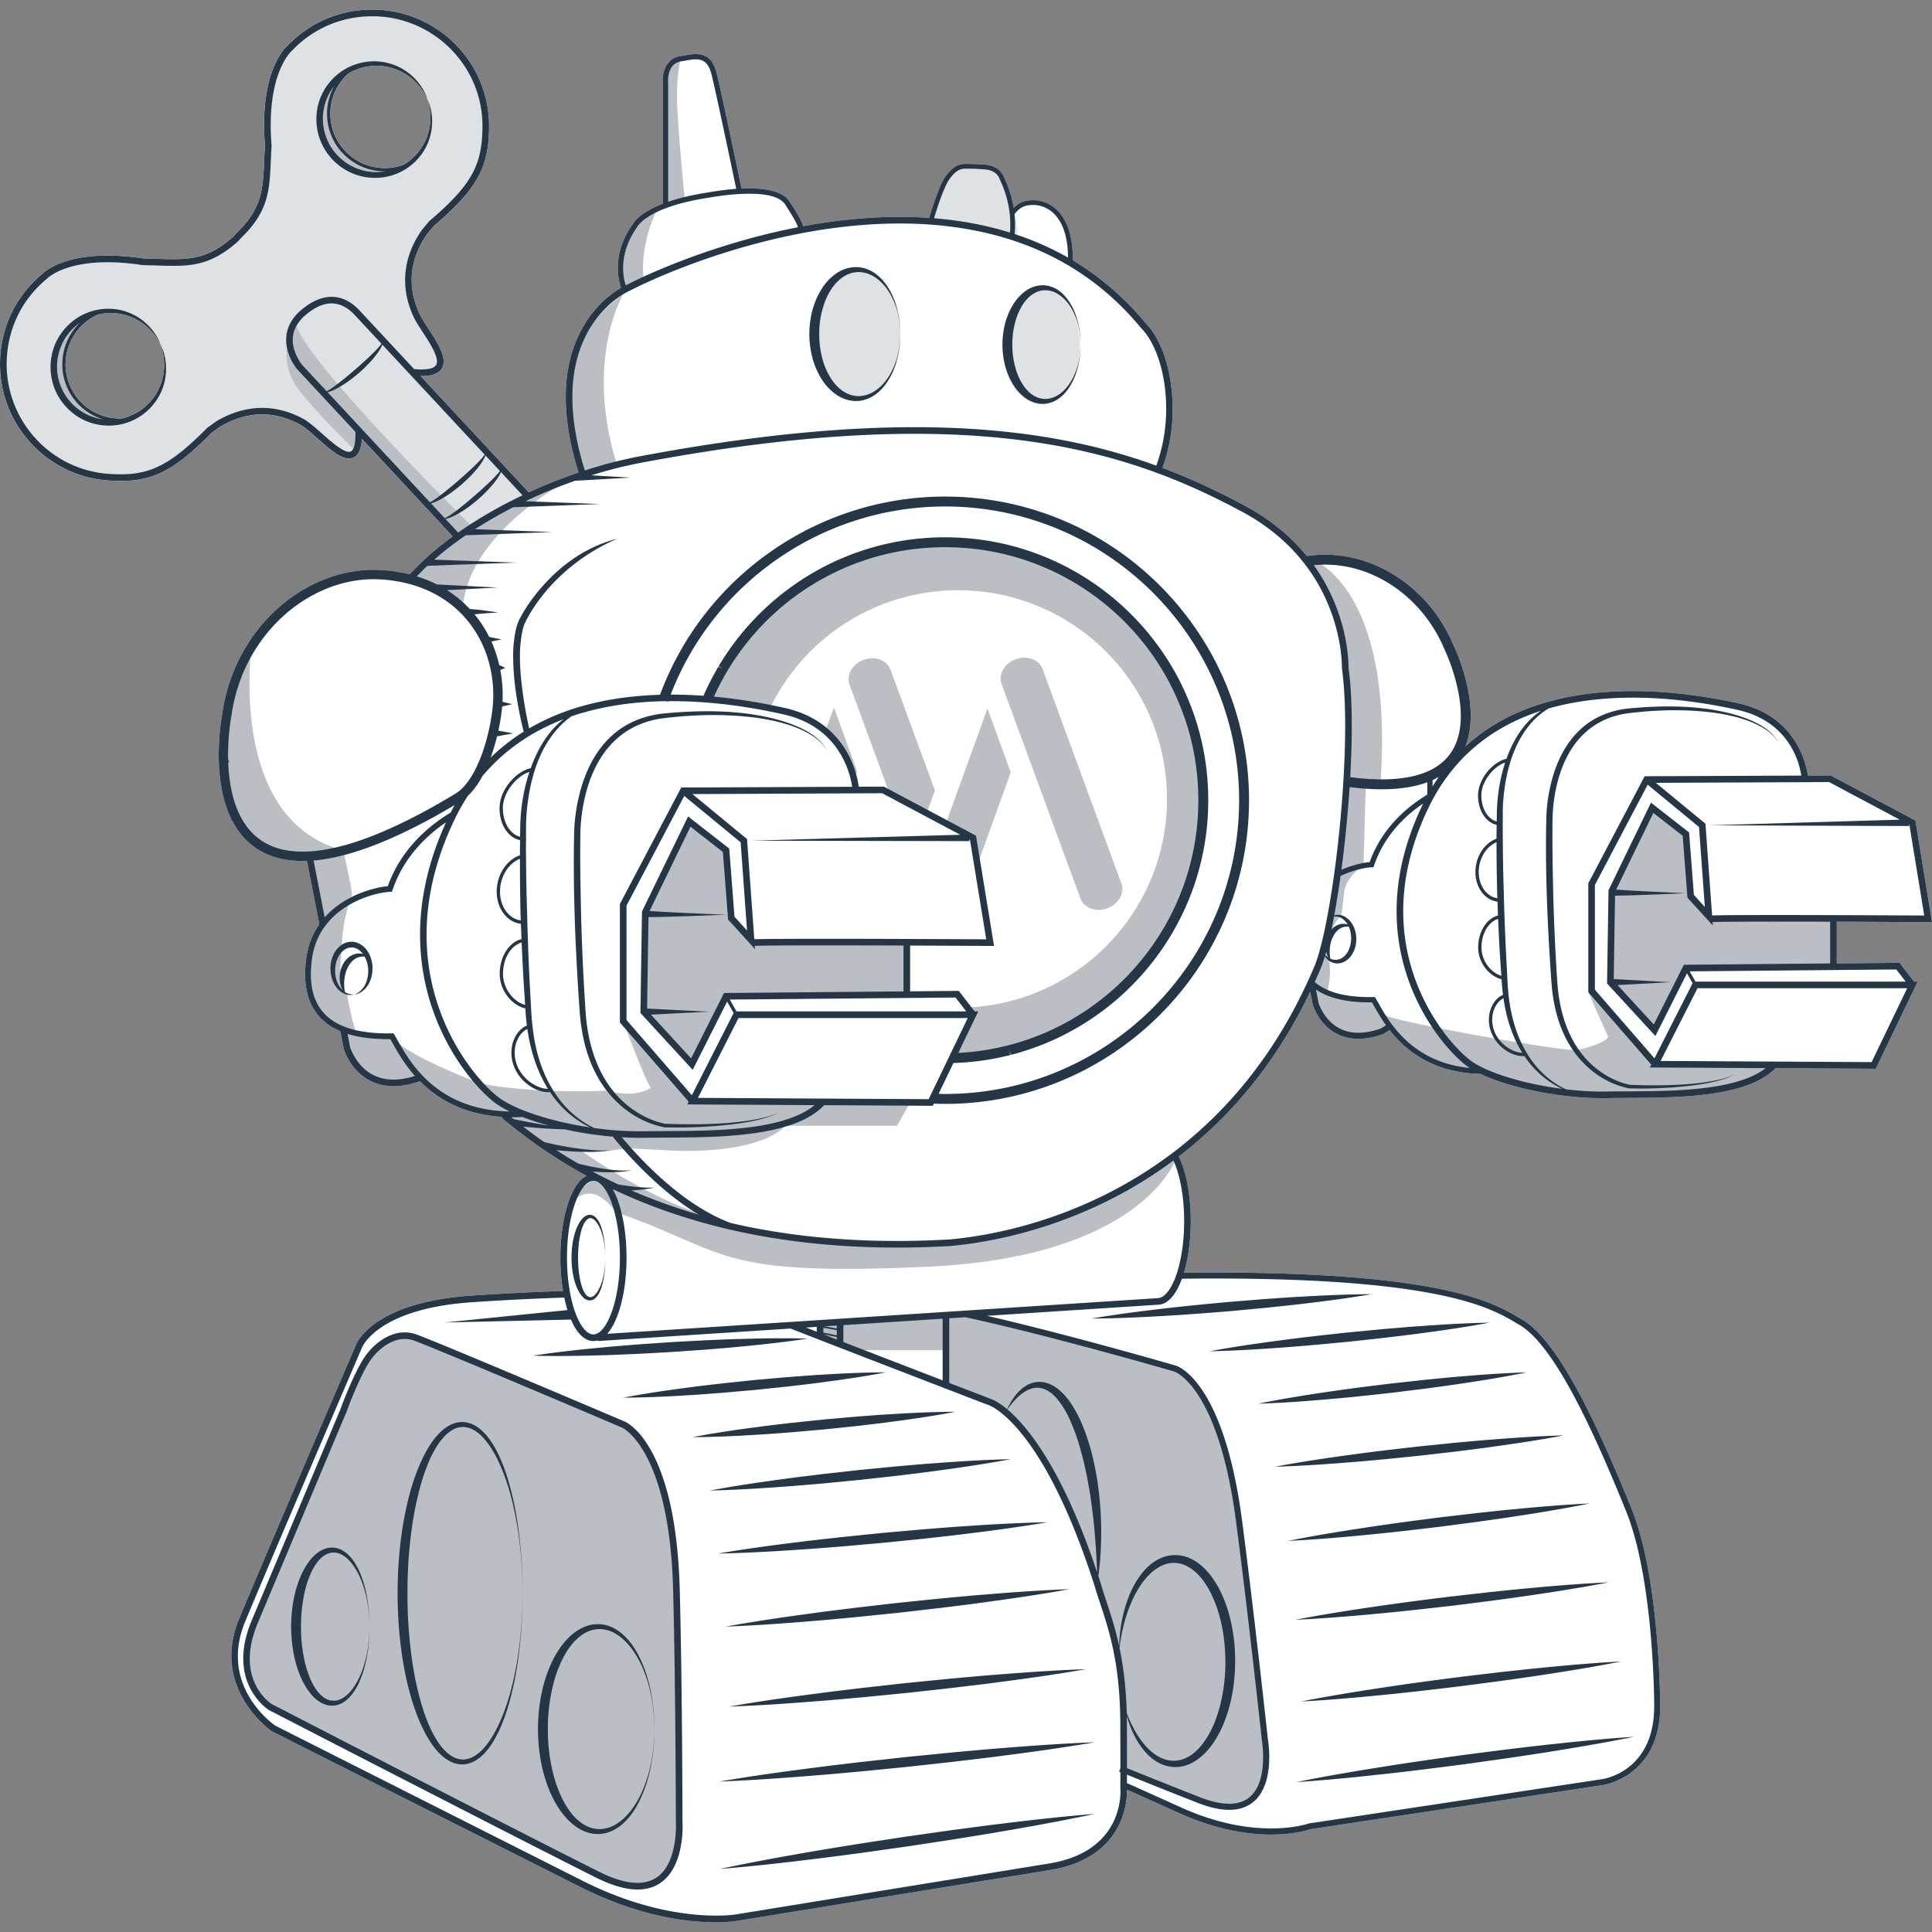 <svg xml:space="preserve" width="400" height="400" xmlns="http://www.w3.org/2000/svg" style="fill:#253746"><rect width="100%" height="100%" fill="#808080" stroke="none"/><style>.shade{fill:#dfe1e3}.dark-shade{fill:#bbbfc3}</style><path d="m399.19 190.92.815.007-3.438-21.044-17.53-9.331-4.732.02c-.377-2.572-2.561-12.348-14.339-14.948-13.969-3.078-26.932-3.372-37.47-.841-7.65 1.826-14.039 5.09-19.12 9.776.055-.13.102-.26.15-.39 3.164-8.702-2.424-20.244-2.636-20.675-5.094-12.102-17.016-19.716-29-18.527-.466.048-.904.096-1.315.164-3.362-4.132-7.628-7.607-12.68-10.337-5.274-2.846-10.916-5.555-17.223-7.922 4.225-11.377 1.623-24.807-3.41-29.876-4.37-5.296-9.478-9.708-15.174-13.108.123-5.678-1.568-8.682-3.041-10.207-1.383-1.437-3.205-2.23-5.13-2.23-1.745 0-2.93.451-4.046 1.58a20.846 20.846 0 0 0-.534-2.442c-.486-1.731-1.089-3.093-1.616-4.235a3.854 3.854 0 0 0-.212-.404l-.055-.068c-.035-.048-.069-.096-.11-.144-1.191-1.608-3.458-1.662-3.533-1.662l-.986-.062c-.726-.04-1.13-.068-2.123-.068-.116-.014-.247-.014-.376-.014h-.466c-1.397 0-2.486.595-3.636 1.99a.734.734 0 0 0-.083.11c-.095.11-.192.233-.328.41-1.315 1.766-2.808 6.548-3.438 8.669-9.046-.623-17.982.218-26.117 1.73-.15-.677-.54-1.669-2.794-5.117-1.548-2.374-5.724-2.873-9.943-2.682-.588-2.86-4.122-19.79-5.163-23.945-1.15-4.604-4.218-4.056-6.677-3.619-.267.048-.527.096-.773.13-.117.014-.233.041-.35.062-3.006.69-3.485 3.934-3.32 5.493v25.012c-.507.192-.952.377-1.343.561-.774.35-1.493.732-2.15 1.143-2.04 1.279-2.677 2.367-2.821 2.654-1.315 1.854-2.205 3.818-2.657 5.836l-.123.308.047.055c-.492 2.435-.239 4.467.069 5.76.103.452.212.814.315 1.095-2.342 1.368-7.17 4.939-9.751 12.212a19.98 19.98 0 0 0-.514 1.593l-.068.226c-1.884 6.794-1.363 14.935 1.54 24.211-.35.116-.698.24-1.048.363h-.013c-.007.007-.014.007-.014.007-.007.006-.013.013-.027.013-.02.007-.035.014-.055.02-.185.063-.37.124-.541.192-.692.247-1.377.5-2.068.76a103.856 103.856 0 0 0-6.54 2.75L87.077 77.859c2.308.02 3.719-.486 4.383-1.574 1.253-2.059-.794-5.206-2.78-8.257-.767-1.177-1.493-2.292-1.87-3.147-2.567-5.658-2.013-11.192 1.596-16.412l1.404-1.69c8.984-7.676 11.443-12.137 11.443-20.723 0-13.265-10.854-24.061-24.193-24.061-6.67 0-12.873 2.634-17.475 7.423-.575.479-5.937 5.439-4.725 20.695a114.915 114.915 0 0 0-.164 3.14c-.26 6.013-.432 9.988-5.896 15.174l-.363.444c-5.554 5.036-9.526 4.913-15.537 4.735-.993-.034-2.04-.062-3.144-.076-15.133-2.326-20.475 2.655-20.995 3.195C3.64 60.96.558 66.946.071 73.59-.908 86.875 9.076 98.484 22.32 99.463a37.72 37.72 0 0 0 2.712.103c6.978 0 11.313-2.436 18.804-9.981l1.746-1.252c5.52-3.25 11.093-3.387 16.557-.418.959.52 2.24 1.649 3.595 2.846 2.822 2.504 5.492 4.871 7.464 3.947 1.028-.478 1.59-1.724 1.726-3.865l12.915 13.881 5.89 6.335a65.14 65.14 0 0 0-1.96 1.485 56.55 56.55 0 0 0-3.834 3.25h-.096v.088c-.034.035-.069.062-.103.096a48.9 48.9 0 0 0-2.91 2.935 32.507 32.507 0 0 0-5.109-.842 26.287 26.287 0 0 0-2.314-.102c-10.203 0-20.242 5.945-26.206 15.516-.473.746-.91 1.505-1.315 2.264a36.486 36.486 0 0 0-3.184 8.45 33.539 33.539 0 0 0-.692 3.625c-.034.171-.821 4.214-.719 9.345h-.006l.013.41c0 .049 0 .096.007.144v.035c.158 4.624 1.014 8.558 2.527 11.692l.007.198.178.171c1.37 2.682 3.246 4.755 5.58 6.164 2.493 1.512 5.534 2.278 9.053 2.278.274 0 .555-.006.89-.013h.014l2.561 13.1c-1.465 2.08-2.383 4.502-2.725 7.19a19.37 19.37 0 0 0-.171 1.793 9.23 9.23 0 0 0-.035.725c-.013.212-.013.424-.013.637 0 .382.007.766.034 1.115.246 4.31 1.986 7.539 5.17 9.59.616.412 1.3.774 2.082 1.096l.712 3.639c.014.062.452 1.553 1.623 3.215 1.575 2.238 3.732 3.715 6.238 4.27.78.177 1.602.266 2.465.266 1.685 0 3.513-.342 5.451-1.033a24.39 24.39 0 0 0 6.807 4.857l.13.055c2.444 1.15 5.143 1.916 8.025 2.278.685.09 1.383.158 2.089.205l-.144.171c.582.487 1.164.965 1.76 1.45l.184.152h.014c1.98 1.594 4.068 3.16 6.218 4.638l.178.123h.007a106.17 106.17 0 0 0 6.916 4.365l.157.089h.007c.692.403 1.41.807 2.144 1.21-1.439.72-2.705 2.511-3.664 5.234l-.041.117c-1.103 3.154-1.712 7.259-1.712 11.575 0 2.421.185 4.74.555 6.916-6.074.199-12.422.52-18.893.951-20.64 1.389-23.926 10.009-24.035 10.338-.185.424-18.386 42.751-24.145 56.618-5.965 14.373 6.628 23.144 6.758 23.233l.076.041s45.024 22.747 63.684 32.154c12.477 6.294 22.59 7.375 28.089 7.375 2.711 0 4.3-.26 4.485-.294l65.26-10.604c14.708-2.634 15.516-13.84 15.488-16.57 2.212.992 4.314 1.937 6.252 2.812 1.671.753 3.218 1.45 4.595 2.073 7.772 3.497 14.29 4.413 18.996 4.413 4.724 0 7.621-.93 8.114-1.102l60.555-9.139c.116-.02 11.915-1.78 11.874-16.399 0-.26-.028-26.284-5.93-40.828-6.444-15.858-14.832-34.637-22.64-39.153-.211-.123-.437-.26-.677-.397-5.43-3.208-16.715-9.879-69.353-9.31.486-1.601.85-3.408 1.095-5.385.206-1.697.315-3.468.315-5.254 0-5.193-.876-10.036-2.403-13.286-.02-.048-.048-.096-.068-.143 11.436-8.77 20.577-20.244 27.199-34.097l.52 2.64c0 .014.103.364.315.863l.076.15a11.14 11.14 0 0 0 2.28 3.346c1.78 1.778 3.992 2.695 6.58 2.743h.254c1.575 0 3.287-.328 5.101-.992l1.315-.807c.329.424.685.848 1.075 1.293l.034.027c2.788 3.12 6.211 5.33 10.183 6.568l.212.068c1.788.534 3.72.883 5.753 1.04l.753.041a.96.96 0 0 0 .157.007l.651.02c.055.035.116.062.178.09 3.013 1.409 7.15 2.674 11.669 3.564a72.64 72.64 0 0 0 8.06 1.135c1.636.144 3.307.22 4.978.233.397 0 .808 0 1.205-.007 1.28-.02 2.65-.027 4.088-.034 7.813-.034 17.537-.075 24.474-2.428 2.76-.924 4.924-2.19 6.41-3.736l20.776.117 8.676-18.04h-.753l-3.007-3.893-12.99.116v-8.627a8188.1 8188.1 0 0 1 18.907.09l.001.001zM88.53 20.59c.945 2.873.78 6.061-.527 8.702a11.3 11.3 0 0 1-4.403 4.796c-3.856 1.45-8.238.656-11.381-2.1a11.183 11.183 0 0 1-3.8-7.71 11.087 11.087 0 0 1 3.629-8.997 11.105 11.105 0 0 1 1.753-.89 11.313 11.313 0 0 1 8.51.083c2.74 1.1 5 3.352 6.219 6.116zM33.091 80.027c-1.13 2.716-3.355 4.905-6.02 6.02a10.85 10.85 0 0 1-1.855.589h-.013c-.418.014-.836.006-1.254-.028-6.156-.451-10.792-5.842-10.34-12.027a11.252 11.252 0 0 1 6.629-9.447c0-.007.007-.007.013-.007 2.13-.52 4.424-.418 6.52.349 2.78.964 5.135 3.126 6.47 5.835 1.069 2.833 1.028 6.02-.15 8.716z" style="fill:#fff"/><path class="shade" d="M210.36 49.276c.637-.623.205-2.962-.52-5.487a67.118 67.118 0 0 0-.98-3.065c-.67-1.915-1.321-3.557-1.588-4.166a2.706 2.706 0 0 0-.185-.342c-.041-.055-.076-.11-.124-.158-1.212-1.457-4.478-1.566-6.293-1.62-.11-.008-.226-.008-.349-.008-1.78.041-2.794.876-3.718 1.806a1.445 1.445 0 0 0-.096.123c-1.034 1.362-3.602 8.799-3.815 9.42-.006.028-.013.042-.013.042 2.739.089 5.513.48 8.06 1.006.02 0 .04.007.06.014 3.59.731 6.719 1.724 8.677 2.51.404.164.692.124.884-.075zM109.47 101.94 87.071 77.865c2.308.02 3.719-.486 4.383-1.574 1.253-2.059-.795-5.206-2.78-8.257-.768-1.177-1.493-2.292-1.87-3.147-2.568-5.658-2.013-11.192 1.596-16.412l1.403-1.69c8.984-7.676 11.443-12.137 11.443-20.723C101.246 12.797 90.392 2 77.053 2 70.384 2 64.18 4.635 59.578 9.424c-.575.479-5.936 5.439-4.724 20.695a114.927 114.927 0 0 0-.165 3.14c-.26 6.013-.431 9.988-5.896 15.174l-.363.445c-5.553 5.035-9.525 4.912-15.537 4.734a143.14 143.14 0 0 0-3.143-.075C14.617 51.21 9.275 56.19 8.755 56.73 3.633 60.966.552 66.952.065 73.595-.915 86.881 9.07 98.49 22.313 99.47a37.43 37.43 0 0 0 2.712.103c6.978 0 11.313-2.436 18.804-9.981l1.746-1.252c5.52-3.25 11.093-3.387 16.557-.418.959.52 2.24 1.649 3.595 2.846 2.821 2.504 5.492 4.871 7.464 3.948 1.027-.48 1.589-1.724 1.726-3.866l12.915 13.881 5.889 6.335c-.672.493 17.886-10.11 15.75-9.126v.001zM33.083 80.034c-1.13 2.716-3.355 4.905-6.02 6.02a10.85 10.85 0 0 1-1.855.589h-.013c-.418.014-.836.006-1.254-.028-6.156-.451-10.792-5.842-10.34-12.027a11.252 11.252 0 0 1 6.629-9.447c0-.007.007-.007.013-.007 2.13-.52 4.424-.418 6.52.349 2.78.964 5.135 3.126 6.47 5.835 1.069 2.833 1.028 6.02-.15 8.716zm39.128-48.04a11.183 11.183 0 0 1-3.8-7.71 11.087 11.087 0 0 1 3.629-8.997 11.105 11.105 0 0 1 1.753-.889 11.313 11.313 0 0 1 8.511.082c2.74 1.102 5 3.352 6.218 6.116.945 2.874.78 6.062-.527 8.702a11.3 11.3 0 0 1-4.403 4.796c-3.856 1.45-8.238.657-11.381-2.1z"/><ellipse class="shade" cx="177.39" cy="69.485" rx="9.01" ry="13.539"/><ellipse class="shade" cx="215.55" cy="71.623" rx="8.011" ry="12.037"/><path class="dark-shade" d="m133.27 209.47 9.98 10.85 7.07-14.04 37.51-.34-.09-10.77-32.27-.7-4.38-4.5-.78-13.93-7.61-5.94-9.12 19.11zm241.4-19.33-20.88-.44-3.51-3.86-1.23-13.49-6.99-5.1-8.65 17.49v18.61l9.15 9.95 6.49-12.87 30.54-.27v-9.92z"/><path class="dark-shade" d="M338.99 215.68s-2.986-3.318-5.704-6.184c-2.507-2.634-4.794-4.892-4.335-3.852 1.938 4.44 1.39 3.222 3.917 8.812.52 1.156-5.444 2.914-6.594 2.941-1.356.035-6.067-.615-11.812-1.552-1.486-.247-3.04-.507-4.623-.78h-.006a514.201 514.201 0 0 1-12.442-2.306c-5.602-1.122-10.025-2.148-10.922-2.675a2.635 2.635 0 0 1-.664-.582c-.418-.513-.7-1.217-1.459-2.53-7.855-.384-9.464-1.41-9.45-2.094.931-4.194.102-5.22.506-6.123-.178-.226-.287-.581-.342-1.033-.13-1.15.124-2.88.719-4.522v-.014c.363-2.6 1.89-3.427 1.89-3.427s.493-3.353.575-4.816c.418-3.49 3.821-5.583 4.034-5.713.006-.007.014-.007.014-.007l.486-16.959.013-.547s1.301.397 3.02.547c2.678-37.661-11.565-45.303-13.819-46.275-.199-.082-.302-.117-.302-.117s-.636-.191-1.157.308c2.35 2.203 4.061 5.556 5.307 9.284 1.383 4.132 2.191 8.722 2.664 12.71.04.336.082.664.116.986.192 1.751.315 3.359.398 4.727 0 .014.006.028 0 .041.02.24.027.472.04.698l.021.431c.11 2.135.103 3.462.103 3.462s0 .027-.007.089c0 0-.007.007 0 .013-.123 1.909-1.992 30.82-3 37.216-.725 4.639-2.636 11.494-3.71 15.181-.466 1.574-.775 2.573-.775 2.573s-.444 2.052.993 5.014a.589.589 0 0 0 .049.096c.486.978 1.177 2.052 2.164 3.188 1.746 2.004 3.991 2.614 6.149 2.559 2.773-.062 5.389-1.212 6.573-1.848l.041-.02a38.659 38.659 0 0 0 1.507 1.601l.055.054c3.615 3.592 7.039 5.446 9.93 6.41.067.021.143.042.211.062 2.301.746 4.24.937 5.629 1.02l.705.041c.041 0 .083.007.123.007.206.013.391.02.562.034 3.088 1.587 7.355 2.723 12.114 3.516 2.355.397 4.834.705 7.347.937 1.843.179 3.712.315 5.56.418 6.999.383 13.806.294 18.634 0 4.533-.274 8.177-1.3 10.915-2.435 3.923-1.615 6.005-3.456 6.218-3.647l.013-.014-24.487-.253-3.705-4.652zm-275.544-38.4c.35.014.548.014.548.014s.349 1.744.842 4.022l.055.267c.705 3.298 1.67 7.587 2.246 9.38 0 0-.014.006-.014.013-1.951 2.456-3.074 5.706-3.321 9.407-.014.24-.027.478-.034.718-.014.198-.014.396-.014.596a18.92 18.92 0 0 0 0 .868c.007.068.02.144.034.212.788 5.179 3.095 7.826 4.903 9.127 1.22.889 2.212 1.162 2.349 1.197.007 0 .014.006.02.006l.007.028c.034.144.274 1.012 1.719 5.52.157.473.342.904.555 1.3 1.328 2.56 3.547 3.647 5.827 3.996 3.164.493 6.457-.431 7.69-.794 1.616 2.244 4.28 3.852 7.142 5.015h.007c2.712 1.101 5.602 1.806 7.964 2.285.85.178 1.637.315 2.315.438 5.69 5.452 12.86 9.823 19.715 13.136.055.027.11.055.157.075a96.607 96.607 0 0 0 3.938 1.792h.007c8.525 3.688 15.962 5.651 18.564 5.952-4.739-1.423-9.47-3.591-13.627-5.801a125.02 125.02 0 0 1-6.245-3.585c-2.98-1.826-5.252-3.38-6.423-4.166 3.225.67 9.38-.595 9.38-.595s9.78.595 12.04.595c17.215 0 20.755-5.22 20.755-5.22h23.159l2.746-4.823H170.23l-5.677-.157-20.934-.575-14.592-16.077c.116.335 4.067 11 5.67 13.778-1.596 1.122-4.814 1.635-8.293.773-.26-.061-.52-.13-.781-.212-3.985.191-7.909.185-11.497.048-6.752-.254-12.333-.958-14.969-1.628-14.517-5.583-17.359-8.702-17.77-9.236-.02-.028-.034-.055-.055-.083 0 0-.993-.342-7.238-.43a9.163 9.163 0 0 1-.246-.52c-1.158-2.73-1.98-8.149-1.98-8.149-.006.007-.006 0-.013-.006a21.867 21.867 0 0 0-.5-.24c-.075-.041-.171-.082-.274-.137-.007 0-.013-.006-.02-.014-1.15-3.755-.247-9.106-.247-9.106-.082-3.933.986-7.826 1.582-9.68.233-.718.39-1.129.39-1.129s.59.63-1.725-9.4c-21.495-5.78-19.77-34.78-19.05-42.073.082-.883.157-1.444.17-1.615 0 0-.472 1.238-1.444 3.818-.74 1.956-1.767 4.686-3.102 8.23-.007.013-.014.034-.02.047-1.63 4.33-1.85 8.695-1.357 13.04.007.014.007.02 0 .028.446 3.913 1.466 7.812 2.534 11.67 0 .008 0 .008.007.014.801 2.88 2.897 4.735 5.293 5.925 3.595 1.785 7.862 2.08 9.354 2.12v.001zM141.79 41.34s-1.616-15.79-1.616-21.434.801-7.751.801-7.751a4.003 4.003 0 0 0-.301.054c-2.684.664-2.897 4.96-2.897 4.96v25.382c.007-.007.014-.007.02-.007l3.993-1.204zm-11.72 18.246c.13-.068.267-.137.404-.205.534-.26 1.561-.766 2.8-1.355v-.007c-.91-7.724 2.842-14.784 2.842-14.784a7.894 7.894 0 0 0-2.082 1.109c-2.43 1.799-4.005 4.925-5.252 8.21-.006 0-.006.006 0 .013-.109.287-.219.575-.321.862-.863 2.38-.343 3.975.328 4.946.582.842 1.281 1.211 1.281 1.211zm-9.57 38.259 7.231-1.635c-6.792-21.865 1.288-35.253 1.288-35.253-4.253 2.928-7.656 6.957-9.56 11.076a29.512 29.512 0 0 0-.561 1.779c-3.821 13.17 1.356 23.548 1.595 24.019.007.007.007.007.007.013zM88.739 116.49c-2.321 1.95-3.746 3.29-3.896 3.428-.007.006-.007.013-.014.013.007 0 .014.007.014.007.205.062 2.293.732 5.136 1.93a62.152 62.152 0 0 1 5.97 2.886c.138-1.06.364-2.093.665-3.099.54-1.806 1.321-3.53 2.273-5.165 1.336-2.298 3-4.42 4.8-6.328 2.096-2.237 4.37-4.18 6.492-5.802 3.76-2.866 7.067-4.713 8.128-5.28.192-.104.309-.165.35-.186-3.15.808-6.369 2.121-9.512 3.701a83.06 83.06 0 0 0-5.135 2.84 109.034 109.034 0 0 0-7.156 4.727 132.198 132.198 0 0 0-8.114 6.328h-.001zm-15.7-23.721 1.22-3.626.033.041 20.05 21.981.233-.185 2.815-2.305s-1-.992-2.664-2.668a577.45 577.45 0 0 1-3.205-3.236c-5.786-5.898-14.723-15.188-21.385-23-5.341-6.253-9.224-11.555-8.881-13.41-.315.616-.836 1.65-1.253 2.977-.007.006-.007.013-.007.02-.959 2.983-1.383 7.436 2.287 11.87C67.59 87.638 73.04 92.77 73.04 92.77zM13.307 76.704c-.71-6.897 4.964-10.852 4.964-10.852-2.527.564-3.101 1.303-5.357 3.92-3.318 5.454-1.09 10.116 1.053 13.771 2.142 3.656 8.093 3.953 11.127 3.71-9.4-.667-11.241-8.095-11.786-10.549zm70.139-41.947c-8.74 1.112-11.453-2.508-12.879-4.005-5.07-8.023-.57-14.668-.57-14.668-7.066 6.27-2.633 13.654-.845 16.293 4.129 5.175 11.28 3.551 14.294 2.38z"/><path class="dark-shade" d="M150.09 253.47c-6.505-1.54-11.395-3.188-12.525-3.571-.055-.02-.11-.035-.158-.055l-.061-.02c-.007-.007-.02-.007-.027-.015l-9.416-3.926-.945-.397-2.239-.93-1.39-.582s-3.246 1.587-4.924 4.933v.007c4.924-4.933 8.588 1.881 9.354 2.14.069.028.144.049.213.076 23.13 8.093 19.872 13.17 64.245 11.124 44.16-2.039 51.18-22.077 51.283-22.384-.206.13-3.568 2.32-10.45 6-.006.006-.006.006-.013.006-7.074 3.784-23.378 9.653-32.24 10.932-.13.021-.252.035-.375.055-8.82 1.197-21.002.589-35.081-.766-5.383-.52-10.71-1.546-15.25-2.627zm106.43 61.39c-3.779-28.731-13.254-31.509-13.254-31.509s-24.81-7.239-43.511-11.306l-3.913.254-26.065 1.689v2.212l4.406 2.225 2.992 1.12h18.667v7.247s2.792.588 9.56 3.542c11.468 6.847 23.63 38.04 26.281 50.944 2.479 12.057.973 24.799.973 24.799 6.432 2.59 11.455 5.005 15.465 6.578 17.106 6.712 13.759-12.434 13.759-12.434s-2.781-25.722-5.36-45.36zm-97.11-168.24c.103-.205.205-.417.315-.623 7.108-14.113 21.74-23.787 38.635-23.787 23.885 0 43.25 19.341 43.25 43.203 0 22.946-17.893 41.705-40.498 43.121-.274.021-.554.035-.829.048l.638.821.527.685-3.822 7.943-.5 1.04c.261-.007.521-.014.775-.028.63-.02 1.253-.055 1.876-.11.034.007.068 0 .102-.006l.74-.062c.082-.006.158-.014.24-.027l.493-.041.486-.062a43.423 43.423 0 0 0 1.938-.253c.493-.068.979-.15 1.465-.246.377-.069.746-.137 1.124-.212.424-.09.856-.178 1.28-.281.41-.089.815-.184 1.219-.287.034-.007.069-.02.103-.028a.7.7 0 0 0 .074-.02c.378-.096.747-.198 1.124-.301a36.3 36.3 0 0 0 1.24-.37c.485-.143.965-.3 1.444-.465.336-.11.67-.225 1-.348a37.31 37.31 0 0 0 1.205-.452c.397-.158.794-.315 1.192-.479.39-.164.78-.335 1.17-.506.391-.171.781-.35 1.165-.533.383-.186.76-.37 1.143-.562.377-.191.753-.39 1.13-.588a53.137 53.137 0 0 0 3.287-1.916c.363-.226.712-.451 1.068-.684.35-.232.698-.472 1.04-.711a49.232 49.232 0 0 0 4-3.086c.644-.54 1.28-1.101 1.897-1.676.568-.54 1.13-1.087 1.678-1.642.397-.397.78-.807 1.15-1.217.233-.247.459-.5.685-.753.28-.315.555-.63.828-.951.274-.322.541-.643.801-.971.268-.329.528-.657.781-.993.26-.328.514-.663.76-1.005.253-.342.507-.691.747-1.04.451-.657.897-1.32 1.328-1.998l.062-.102c.226-.356.445-.719.657-1.081a51.915 51.915 0 0 0 3.91-8.011c.302-.774.59-1.56.856-2.354a52.33 52.33 0 0 0 1.123-3.865c.206-.8.39-1.615.555-2.429.205-.999.376-2.011.52-3.024.11-.732.199-1.477.274-2.216a54.21 54.21 0 0 0 .247-6.78 22.954 22.954 0 0 0-.035-.972c0-.157-.013-.321-.02-.485-.014-.267-.027-.527-.048-.794a13.862 13.862 0 0 0-.061-.76c0-.102-.015-.211-.028-.314-.027-.37-.061-.739-.103-1.108l-.082-.726c-.02-.143-.034-.287-.055-.43a20.55 20.55 0 0 0-.136-.952c-.021-.17-.049-.335-.076-.506-.04-.287-.089-.568-.144-.848a7.63 7.63 0 0 0-.103-.554 9.996 9.996 0 0 0-.157-.814 45.895 45.895 0 0 0-.082-.424c-.041-.206-.09-.41-.137-.616-.014-.048-.021-.103-.034-.15-5.547-23.665-26.81-41.296-52.187-41.296-20.817 0-38.861 11.856-47.743 29.18-.123.246-.253.499-.377.752-.102.212-.205.424-.301.636-.137.287-.267.575-.397.862l-.02.041c-.014.041-.035.075-.049.117-.096.218-.185.437-.28.65.362.027.718.061 1.075.088 4.547.41 8.62 1.088 11.88 1.745h.002z"/><path class="dark-shade" d="M170.89 151.36v.007c.363.315.712.63 1.034.958.11.11.22.219.322.328.103.11.205.219.301.335.103.11.199.22.295.335.095.11.191.22.28.336a17.418 17.418 0 0 1 1.336 1.895c.075.116.143.232.212.349a19.067 19.067 0 0 1 1.821 4.22c.055.165.096.33.144.486.082.308.15.602.212.87l.63-1.745-4.82-13.252-1.767 4.878zm58.36 36.69c2.342-.86 3.65-3.161 2.922-5.142l-16.32-44.394c-.728-1.981-3.216-2.89-5.558-2.031-2.342.858-3.65 3.16-2.92 5.142l16.318 44.394c.729 1.98 3.217 2.89 5.559 2.03v.001zm-33.41-17.57 5.6 2.99.91 5.57 6.91-19.11-4.81-13.26zm-3.98-2.11 1.706-4.728-9.197-24.997c-.363-.992-1.164-1.718-2.17-2.087-1.008-.362-2.213-.376-3.384.055-2.348.855-3.65 3.16-2.924 5.138l8.28 22.528 7.69 4.09h-.001zM140.05 329.3c-.777-30.273-11.035-34.378-11.035-34.378s-36.025-15.354-42.911-17.958c-5.167-1.954-9.275 3.364-9.275 3.364-2.454 2.68-5.772 11.82-5.772 11.82l-18.195 43.31c-5.479 12.656 3.081 17.958 3.081 17.958s49.965 25.798 67.793 34.719c18.317 9.166 16.87-11.117 16.87-11.117s-.024-27.026-.555-47.718z"/><path d="M169.85 78.077c.794 1.347 1.835 2.58 3.13 3.516 1.294.93 2.903 1.499 4.512 1.423 1.61-.061 3.102-.76 4.26-1.744 1.177-.985 2.047-2.23 2.732-3.55.684-1.321 1.143-2.737 1.458-4.174.315-1.41.452-2.846.452-4.282a19.391 19.391 0 0 1-.527 4.262 15.376 15.376 0 0 1-1.637 4.056c-.732 1.252-1.698 2.374-2.855 3.202-1.15.821-2.534 1.286-3.883 1.211-1.356-.068-2.616-.657-3.636-1.532-1.034-.876-1.835-2.012-2.458-3.237-.637-1.224-1.068-2.558-1.356-3.912a18.338 18.338 0 0 1-.425-4.154 18.763 18.763 0 0 1 .425-4.152c.301-1.355.726-2.682 1.356-3.906.63-1.225 1.431-2.368 2.458-3.236 1.02-.87 2.28-1.465 3.636-1.526 1.35-.082 2.726.383 3.883 1.204s2.123 1.943 2.855 3.195a15.375 15.375 0 0 1 1.637 4.057c.335 1.395.507 2.825.527 4.262a19.51 19.51 0 0 0-.452-4.276c-.315-1.443-.774-2.86-1.458-4.18-.678-1.313-1.555-2.565-2.733-3.55-1.15-.986-2.65-1.683-4.259-1.745-1.61-.082-3.225.485-4.52 1.423-1.294.937-2.335 2.162-3.122 3.516-1.588 2.71-2.266 5.836-2.287 8.915.014 1.546.192 3.092.555 4.597.37 1.505.951 2.962 1.732 4.317zm39.64 1.092c.671 1.19 1.562 2.292 2.684 3.14 1.124.842 2.548 1.382 3.972 1.3 1.432-.062 2.732-.725 3.712-1.622 1.006-.889 1.725-2.01 2.293-3.167.569-1.163.939-2.408 1.199-3.667a17.89 17.89 0 0 0 .37-3.817c-.021 2.551-.569 5.137-1.822 7.347-.623 1.101-1.445 2.093-2.424 2.832-.986.732-2.178 1.15-3.328 1.074-1.157-.068-2.219-.609-3.068-1.389-.856-.773-1.513-1.785-2.027-2.853-.52-1.067-.87-2.23-1.11-3.406a16.657 16.657 0 0 1-.342-3.6c-.013-1.21.096-2.42.343-3.597.247-1.177.582-2.34 1.11-3.407.513-1.068 1.164-2.08 2.026-2.853.85-.78 1.91-1.32 3.061-1.382 1.157-.082 2.342.335 3.328 1.06.986.74 1.801 1.731 2.424 2.826a13.704 13.704 0 0 1 1.383 3.544c.288 1.245.432 2.524.446 3.803.013-1.28-.11-2.558-.37-3.817-.26-1.252-.63-2.497-1.199-3.66-.568-1.163-1.293-2.285-2.293-3.174-.98-.89-2.288-1.553-3.719-1.615-1.424-.082-2.856.451-3.971 1.3-1.123.848-2.014 1.95-2.685 3.147-1.356 2.401-1.917 5.13-1.938 7.826a18.58 18.58 0 0 0 .473 4.023c.315 1.32.801 2.6 1.472 3.804z"/><path d="m399.19 190.92.815.007-3.438-21.044-17.53-9.331-4.732.02c-.377-2.572-2.561-12.348-14.339-14.948-13.969-3.078-26.932-3.372-37.47-.841-7.65 1.826-14.039 5.09-19.12 9.776.055-.13.102-.26.15-.39 3.164-8.702-2.424-20.244-2.636-20.675-5.094-12.102-17.016-19.716-29-18.527-.466.048-.904.096-1.315.164-3.362-4.132-7.628-7.607-12.68-10.337-5.274-2.846-10.916-5.555-17.223-7.922 4.225-11.377 1.623-24.807-3.41-29.876-4.37-5.296-9.478-9.708-15.174-13.108.123-5.678-1.568-8.682-3.041-10.207-1.383-1.437-3.205-2.23-5.13-2.23-1.745 0-2.93.451-4.046 1.58a20.846 20.846 0 0 0-.534-2.442c-.486-1.731-1.089-3.093-1.616-4.235a3.854 3.854 0 0 0-.212-.404l-.055-.068c-.035-.048-.069-.096-.11-.144-1.191-1.608-3.458-1.662-3.533-1.662l-.986-.062c-.726-.04-1.13-.068-2.123-.068-.116-.014-.247-.014-.376-.014h-.466c-1.397 0-2.486.595-3.636 1.99a.734.734 0 0 0-.083.11c-.095.11-.192.233-.328.41-1.315 1.766-2.808 6.548-3.438 8.669-9.046-.623-17.982.218-26.117 1.73-.15-.677-.54-1.669-2.794-5.117-1.548-2.374-5.724-2.873-9.943-2.682-.588-2.86-4.122-19.79-5.163-23.945-1.15-4.604-4.218-4.056-6.677-3.619-.267.048-.527.096-.773.13-.117.014-.233.041-.35.062-3.006.69-3.485 3.934-3.32 5.493v25.012c-.507.192-.952.377-1.343.561-.774.35-1.493.732-2.15 1.143-2.04 1.279-2.677 2.367-2.821 2.654-1.315 1.854-2.205 3.818-2.657 5.836l-.123.308.047.055c-.492 2.435-.239 4.467.069 5.76.103.452.212.814.315 1.095-2.342 1.368-7.17 4.939-9.751 12.212a19.98 19.98 0 0 0-.514 1.593l-.068.226c-1.884 6.794-1.363 14.935 1.54 24.211-.35.116-.698.24-1.048.363-.004 0-.007.002-.01.004l-.046-.003v.02c-.02.006-.033.013-.053.02-.185.062-.37.123-.541.191-.692.247-1.377.5-2.068.76a103.856 103.856 0 0 0-6.54 2.75L87.077 77.859c2.308.02 3.719-.486 4.383-1.574 1.253-2.059-.794-5.206-2.78-8.257-.767-1.177-1.493-2.292-1.87-3.147-2.567-5.658-2.013-11.192 1.596-16.412l1.404-1.69c8.984-7.676 11.443-12.137 11.443-20.723 0-13.265-10.854-24.061-24.193-24.061-6.67 0-12.873 2.634-17.475 7.423-.575.479-5.937 5.439-4.725 20.695a114.915 114.915 0 0 0-.164 3.14c-.26 6.013-.432 9.988-5.896 15.174l-.363.444c-5.554 5.036-9.526 4.913-15.537 4.735-.993-.034-2.04-.062-3.144-.076-15.133-2.326-20.475 2.655-20.995 3.195C3.64 60.96.558 66.946.071 73.59-.908 86.875 9.076 98.484 22.32 99.463a37.72 37.72 0 0 0 2.712.103c6.978 0 11.313-2.436 18.804-9.981l1.746-1.252c5.52-3.25 11.093-3.387 16.557-.418.959.52 2.24 1.649 3.595 2.846 2.822 2.504 5.492 4.871 7.464 3.947 1.028-.478 1.59-1.724 1.726-3.865l12.915 13.881 5.89 6.335a65.14 65.14 0 0 0-1.96 1.485 56.55 56.55 0 0 0-3.834 3.25h-.096v.088c-.034.035-.069.062-.103.096a48.9 48.9 0 0 0-2.91 2.935 32.507 32.507 0 0 0-5.109-.842 26.287 26.287 0 0 0-2.314-.102c-10.203 0-20.242 5.945-26.206 15.516-.473.746-.91 1.505-1.315 2.264a36.486 36.486 0 0 0-3.184 8.45 33.539 33.539 0 0 0-.692 3.625c-.034.171-.821 4.214-.719 9.345h-.006l.013.41c0 .049 0 .096.007.144v.035c.158 4.624 1.014 8.558 2.527 11.692l.007.198.178.171c1.37 2.682 3.246 4.755 5.58 6.164 2.493 1.512 5.534 2.278 9.053 2.278.274 0 .555-.006.89-.013h.014l2.561 13.1c-1.465 2.08-2.383 4.502-2.725 7.19a19.37 19.37 0 0 0-.171 1.793 9.23 9.23 0 0 0-.035.725c-.013.212-.013.424-.013.637 0 .382.007.766.034 1.115.246 4.31 1.986 7.539 5.17 9.59.616.412 1.3.774 2.082 1.096l.712 3.639c.014.062.452 1.553 1.623 3.215 1.575 2.238 3.732 3.715 6.238 4.27.78.177 1.602.266 2.465.266 1.685 0 3.513-.342 5.451-1.033a24.39 24.39 0 0 0 6.807 4.857l.13.055c2.444 1.15 5.143 1.916 8.025 2.278.685.09 1.383.158 2.089.205l-.144.171c.582.487 1.164.965 1.76 1.45l.184.152h.014c1.98 1.594 4.068 3.16 6.218 4.638l.178.123h.007a106.17 106.17 0 0 0 6.916 4.365l.157.089h.007c.692.403 1.41.807 2.144 1.21-1.439.72-2.705 2.511-3.664 5.234l-.041.117c-1.103 3.154-1.712 7.259-1.712 11.575 0 2.421.185 4.74.555 6.916-6.074.199-12.422.52-18.893.951-20.64 1.389-23.926 10.009-24.035 10.338-.185.424-18.386 42.751-24.145 56.618-5.965 14.373 6.628 23.144 6.758 23.233l.076.041s45.024 22.747 63.684 32.154c12.477 6.294 22.59 7.375 28.089 7.375 2.711 0 4.3-.26 4.485-.294l65.26-10.604c14.708-2.634 15.516-13.84 15.488-16.57 2.212.992 4.314 1.937 6.252 2.812 1.671.753 3.218 1.45 4.595 2.073 7.772 3.497 14.29 4.413 18.996 4.413 4.724 0 7.621-.93 8.114-1.102l60.555-9.139c.116-.02 11.915-1.78 11.874-16.399 0-.26-.028-26.284-5.93-40.828-6.444-15.858-14.832-34.637-22.64-39.153-.211-.123-.437-.26-.677-.397-5.43-3.208-16.715-9.879-69.353-9.31.486-1.601.85-3.408 1.095-5.385.206-1.697.315-3.468.315-5.254 0-5.193-.876-10.036-2.403-13.286-.02-.048-.048-.096-.068-.143 11.436-8.77 20.577-20.244 27.199-34.097l.52 2.64c0 .014.103.364.315.863l.076.15a11.14 11.14 0 0 0 2.28 3.346c1.78 1.778 3.992 2.695 6.58 2.743h.254c1.575 0 3.287-.328 5.101-.992l1.315-.807c.329.424.685.848 1.075 1.293l.034.027c2.788 3.12 6.211 5.33 10.183 6.568l.212.068c1.788.534 3.72.883 5.753 1.04l.753.041a.96.96 0 0 0 .157.007l.651.02c.055.035.116.062.178.09 3.013 1.409 7.15 2.674 11.669 3.564a72.64 72.64 0 0 0 8.06 1.135c1.636.144 3.307.22 4.978.233.397 0 .808 0 1.205-.007 1.28-.02 2.65-.027 4.088-.034 7.813-.034 17.537-.075 24.474-2.428 2.76-.924 4.924-2.19 6.41-3.736l20.776.117 8.676-18.04h-.753l-3.007-3.893-12.99.116v-8.627a8188.1 8188.1 0 0 1 18.907.09l.001.001zm-20.276 8.551-30.287.274-6.225 12.362-7.498-8.155-.002-.002 10.958-.602-11.751-.646.267-17.26.977-.012 1.962-.047 3.914-.13 7.82-.313-7.815-.371-3.903-.212-1.947-.124-.776-.059 7.704-15.872 6.074 4.748.986 12.814 5.252 5.76-.055-.718c2.068-.102 11.764-.102 20.105-.089 1.411 0 2.829.007 4.24.007v8.647zm-36.375 19.642-12.333-14.203v-21.694l10.929-20.757 10.627 8.757 1.206 16.556-2.267-2.49-.993-12.938-7.888-6.163-8.724 17.986-.068.13-.302 19.313 10.005 10.884 6.54-12.984 1.163 2.059-7.895 15.543zm50.781-49.409-39.525 1.173 41.446.139-.004-.293.003.002.082.048 3.068 18.772c-2.965-.014-13.607-.069-23.714-.096-8.867-.014-18.119-.007-20.201.089l-1.362-18.71-.02-.295-10.272-8.455 35.875-.157 14.625 7.784zm-113.9-6.744c1.15.144 2.246.253 3.287.328h.048c1.15.082 2.246.123 3.307.123 3.684 0 6.848-.485 9.444-1.457v2.565c-4.12 2.48-9.4 6.875-11.929 13.973-.387.03-.85.094-1.342.187l-.188.005-.041.043c-.928.184-2.5.58-4.278 1.355v-.005a261.485 261.485 0 0 0 1.692-17.117zm17.177-1.456.003-.001a12.68 12.68 0 0 0 1.294-.664 45.404 45.404 0 0 0-1.294 1.984l-.003.006v-1.325zm-24.498-44.498a20.141 20.141 0 0 1 1.555-.095c10.559-.329 20.824 6.629 25.37 17.432.056.116 5.445 11.233 2.582 19.12-1.034 2.833-3.04 4.926-5.97 6.226-2.541 1.129-5.815 1.69-9.759 1.67a46.852 46.852 0 0 1-3.02-.117 58.342 58.342 0 0 1-3.307-.342c.24-4.282.35-8.36.315-11.999l.007-.007-.007-.3v-.021l-.007-.26c-.02-1.122-.047-2.217-.089-3.284l-.034-.664c-.007-.088-.007-.178-.014-.266l.02-.035-.033-.212a70.992 70.992 0 0 0-.514-5.644v-.027c.007-1.006-.082-6.362-2.712-12.971a38.51 38.51 0 0 0-4.471-8.196c.027 0 .061-.007.089-.007zm-61.883-72.898c1.062-1.231 2.027-1.67 3.705-1.67 1.65 0 3.225.685 4.417 1.93 1.293 1.348 2.787 3.975 2.78 8.962a59.327 59.327 0 0 0-10.484-4.68c-.013-.006-.034-.013-.048-.02l-.52-.17c.116-1.287.116-2.573.007-3.846-.007-.096-.014-.198-.028-.294a2.58 2.58 0 0 1 .171-.212zm-13.572-7.122c.075-.11.157-.212.273-.356.021-.027.042-.047.07-.082.95-1.156 1.786-1.628 2.876-1.628h.465c.116 0 .22 0 .342.007a34.59 34.59 0 0 1 2.103.068l1.006.062c.014 0 1.89.04 2.794 1.286l.102.13c.055.089.11.185.158.287.507 1.116 1.096 2.436 1.562 4.099a20.976 20.976 0 0 1 .712 7.293 65.786 65.786 0 0 0-8.15-1.978l-.15-.034a76.93 76.93 0 0 0-7.423-.951c.589-1.97 2.04-6.56 3.26-8.202zm-55.85-24.245c.007 0 .014 0 .02-.007.076-.006.158-.027.254-.04.267-.042.534-.09.808-.138 2.424-.437 4.52-.807 5.423 2.805 1.014 4.057 4.438 20.448 5.13 23.74-2.213.157-4.37.479-6.102.786a52.255 52.255 0 0 0-4.581.903c-.028.007-.048.014-.076.02-1.184.288-2.3.61-3.335.972l-.006-24.67c0-.034-.35-3.728 2.465-4.371zm-11.47 39.946.062-.287c.43-1.82 1.26-3.592 2.458-5.275l.055-.095c0-.007.472-1 2.43-2.224a17.4 17.4 0 0 1 1.425-.8c.192-.096.39-.185.596-.28a22.24 22.24 0 0 1 1.554-.637l.096-.034a33.501 33.501 0 0 1 3.93-1.184 51.003 51.003 0 0 1 4.575-.903c3.184-.575 13.75-2.162 16.044 1.355 2.109 3.229 2.506 4.18 2.643 4.727-15.017 2.914-27.151 8.032-31.979 10.248l-.226.103a86.58 86.58 0 0 0-2.814 1.368c-.13.062-.26.13-.39.198-.042.02-.124.055-.234.103a10.99 10.99 0 0 1-.225-.821 12.521 12.521 0 0 1 0-5.562zm-9.758 21.297.062-.212c.13-.472.287-.965.486-1.512 1.013-2.86 2.39-5.103 3.814-6.848a.285.285 0 0 1 .062-.068c2.17-2.648 4.444-4.119 5.656-4.776.424-.239.684-.349.684-.349l.062-.027c.13-.068.26-.137.397-.205a92.41 92.41 0 0 1 2.78-1.348c7.19-3.332 32.72-14.045 59.061-12.137a77.33 77.33 0 0 1 7.985.992l.068.02a65.168 65.168 0 0 1 8.615 2.128l.85.28a58.493 58.493 0 0 1 11.092 5.056c5.622 3.332 10.661 7.67 15.01 12.937 4.787 4.823 7.19 17.596 3.143 28.487-22.61-8.21-53.843-11.952-107.1-1.895-1.575.301-3.163.65-4.718 1.033-.014 0-.02.007-.034.007a94.855 94.855 0 0 0-6.457 1.86c-2.815-9.016-3.328-16.89-1.52-23.424h.001zm-16.064 23.528c-.258.364-.573.699-.873 1.032-.47.496-.958.977-1.455 1.448a87.248 87.248 0 0 1-3.057 2.756 81.888 81.888 0 0 1-3.166 2.62c-.556.426-1.085.832-1.659 1.215a9.17 9.17 0 0 1-.87.533 2.8 2.8 0 0 1-.354.154l-2.829-3.045c.34-.093.666-.22.987-.355a15.996 15.996 0 0 0 1.91-1.025c1.227-.754 2.368-1.637 3.456-2.564 1.079-.952 2.11-1.95 3.032-3.059.464-.55.898-1.13 1.286-1.744.187-.311.37-.628.512-.967a4.47 4.47 0 0 0 .081-.22l2.895 3.111.104.11zm-29.994-6.117v.014c-.185 1.478-.603 1.936-.883 2.066-1.158.54-3.945-1.929-5.985-3.728-1.41-1.252-2.753-2.443-3.849-3.03-5.834-3.168-12.025-3.018-17.955.478l-1.842 1.314-.088.075C34.812 96.739 30.6 98.703 22.418 98.1 9.927 97.183.518 86.23 1.443 73.69c.451-6.273 3.375-11.93 8.217-15.934l.068-.061c.048-.055 4.903-5.11 19.872-2.798l.096.006c1.116.007 2.164.042 3.164.076 6.128.184 10.559.314 16.544-5.131l.377-.459c5.834-5.548 6.025-9.967 6.286-16.07.04-.999.089-2.052.164-3.16v-.055l-.007-.048c-1.198-14.983 4.198-19.552 4.253-19.594l.068-.069c4.348-4.529 10.21-7.026 16.517-7.026 12.586 0 22.823 10.18 22.823 22.693 0 8.196-2.267 12.253-11.004 19.717l-1.562 1.868c-3.889 5.61-4.492 11.767-1.76 17.8.425.952 1.178 2.108 1.973 3.332 1.506 2.313 3.567 5.48 2.76 6.794-.336.547-1.397 1.136-4.554.848L74.474 64.316c-3.52-3.79-7.855-3.81-12.196-.054a9.367 9.367 0 0 0-1.569 1.69c-.684.95-1.136 1.977-1.342 3.064l-.047.055v.233a7.841 7.841 0 0 0 .102 2.73v.006c.5 2.456 1.952 4.235 2.054 4.352L73.583 89.41a13.8 13.8 0 0 1-.075 1.983zm-5.72-10.477c-.055.029-.112.047-.167.073l-5.117-5.502c-.02-.027-2.226-2.73-1.85-5.849l.035-.198a5.962 5.962 0 0 1 .698-2.018c.13-.226.281-.452.439-.67a7.926 7.926 0 0 1 1.342-1.451c3.807-3.298 7.273-3.311 10.306-.055l5.498 5.903c-.037.056-.066.116-.106.17-.207.278-.43.545-.67.8-.466.518-.97 1.006-1.472 1.495a83.263 83.263 0 0 1-3.12 2.819 84.251 84.251 0 0 1-3.24 2.688c-.555.427-1.11.857-1.69 1.246-.286.2-.582.383-.887.55zm.033.288.071-.015a7.68 7.68 0 0 0 1.032-.37 15.98 15.98 0 0 0 1.91-1.024c1.227-.754 2.368-1.637 3.456-2.564 1.079-.952 2.11-1.95 3.032-3.059.464-.55.898-1.13 1.286-1.744.187-.311.37-.628.512-.968.014-.034.025-.069.039-.103l21.173 22.747c-.054.088-.103.18-.164.264-.208.277-.43.544-.67.8-.467.518-.971 1.006-1.473 1.494a83.211 83.211 0 0 1-3.12 2.82 84.251 84.251 0 0 1-3.24 2.687c-.555.427-1.11.857-1.69 1.246-.286.2-.582.384-.886.55-.022.011-.044.017-.066.028L67.82 81.205zm24.412 26.236c.098-.016.195-.036.29-.06.35-.087.682-.22 1.01-.356a15.337 15.337 0 0 0 1.872-.99c1.21-.737 2.326-1.586 3.397-2.495a28.09 28.09 0 0 0 2.991-2.961 17.03 17.03 0 0 0 1.285-1.683c.23-.368.466-.748.64-1.155l.01.009 4.45 4.796c-.732.349-1.492.725-2.26 1.122h-.001c-.054.021-.102.048-.156.075-.698.349-1.383.712-2.068 1.081a88.628 88.628 0 0 0-6.368 3.77c-.452.287-.89.581-1.329.875-.002 0-.003.003-.005.004h-.027v.022l-.002.001a1.558 1.558 0 0 0-.137.09c-.329.225-.65.444-.973.677l-2.619-2.822zm-37.63 66.89c-2.062-1.244-3.72-3.105-4.924-5.527l-.035-.075c-1.417-2.86-2.218-6.5-2.39-10.823l.185-.199-.205-.417c-.11-4.987.67-9.05.685-9.147.157-1.128.376-2.298.67-3.482a34.308 34.308 0 0 1 3.014-8.004c.075-.144.15-.288.233-.431.315-.568.65-1.143 1.006-1.71 5.615-9.004 15.031-14.6 24.563-14.6a29.607 29.607 0 0 1 6.957.89l.247.06c1.575.411 3.102.972 4.547 1.663.13.061.253.116.397.198a22.31 22.31 0 0 1 6.348 4.741 22.453 22.453 0 0 1 3.69 5.35c1.733 3.496 2.61 7.512 2.534 11.63-.075 4.235-1.787 12.643-5.204 17.315l-.061.076c-.815 1.115-1.706 1.963-2.637 2.524-8.99 5.432-16.866 9.058-23.399 10.775-.527.137-1.04.26-1.548.376h-.006c-1.877.424-3.636.684-5.287.773-.178.007-.349.014-.561.02-3.513.117-6.458-.546-8.82-1.977zm62.053-25.423a18.049 18.049 0 0 0-2.033 1.888c-2.164 2.386-3.68 5.25-4.752 8.263-2.934.574-6.443 4.389-6.443 8.252 0 2.292.793 4.32 2.176 5.564.623.56 1.325.917 2.071 1.07l-.026 2.112c-.002.337.004.675.002 1.013-2.745.938-4.814 4.043-4.814 7.517 0 2.15.793 4.104 2.176 5.36a5.127 5.127 0 0 0 2.837 1.318c.038 1.056.078 2.11.123 3.166-2.56.624-4.514 3.614-4.514 7.18 0 2.014.846 4.005 2.322 5.461.896.885 1.945 1.476 2.986 1.707l.026.418c.06 1.043.157 2.093.29 3.14-.965.394-1.801 1.182-2.389 2.273-.931 1.728-1.072 3.945-.376 5.929 1.204 3.435 4.579 5.585 7.185 5.585.129 0 .254-.01.38-.021.422.633.865 1.255 1.35 1.846a21.18 21.18 0 0 0 5.023 4.41c.621.387 1.265.74 1.925 1.058-4.885-.732-9.666-1.925-13.464-3.391l-.119-.043c-2.08-.81-3.824-1.691-5.048-2.553-5.804-4.098-24.451-25.84-9.647-57.328.196-.412.392-.824.595-1.223a45.434 45.434 0 0 1 2.366-4.11c.53-.499 1.04-1.074 1.523-1.718l.055-.075c.516-.693.992-1.46 1.427-2.28 4.397-5.233 10.021-9.187 16.787-11.789zm27.85 78.393 8.395-16.535h47.461l-3.504 7.283c-.031.001-.06.004-.092.004v.186l-3.941 8.191h-.041l-.004.083-.005.009-.5 1.046-47.77-.267zm-1.265-.543-13.527-15.576v-23.691l11.958-22.702 11.669 9.609 1.327 18.256-2.603-2.863-1.08-14.105-8.518-6.65-9.552 19.674-.322 21.01 10.825 11.78 7.127-14.144 1.343 2.375-8.648 17.025zm34.273-65.435a26.422 26.422 0 0 0-.225-.915l-.05-.176a6.617 6.617 0 0 0-.092-.304 19.723 19.723 0 0 0-1.887-4.373 10.476 10.476 0 0 0-.217-.356 18.284 18.284 0 0 0-1.382-1.964 3.08 3.08 0 0 0-.276-.327 3.282 3.282 0 0 0-.309-.354 7.924 7.924 0 0 0-.33-.367 13.69 13.69 0 0 0-.327-.334c-.26-.272-.543-.54-.845-.803l-.238-.208c-2.395-2.047-5.359-3.48-8.811-4.258-.894-.2-1.891-.412-2.98-.632a112.252 112.252 0 0 0-11.728-1.719c.103-.228.206-.455.322-.698a26.596 26.596 0 0 1 .532-1.098l.131-.26c.246-.498.506-.99.799-1.52l.105-.191c.231-.437.494-.899.812-1.426l.038-.064c.283-.487.585-.976.906-1.468.293-.466.593-.919.907-1.371l.09-.128c.291-.434.617-.89 1.03-1.444.35-.476.712-.946 1.079-1.413.41-.517.827-1.02 1.245-1.51a59.477 59.477 0 0 1 2.16-2.368 46.24 46.24 0 0 1 2.7-2.596 33.04 33.04 0 0 1 1.167-1.018l.074-.064c.046-.04.089-.08.136-.113l.066-.051c.387-.327.781-.648 1.219-.991.023-.02.043-.038.096-.077a53.933 53.933 0 0 1 2.85-2.068l.072-.053c.472-.316.95-.626 1.43-.929a47.165 47.165 0 0 1 2.388-1.416 52.363 52.363 0 0 1 3.643-1.848c.254-.12.507-.234.766-.348.323-.14.646-.277.99-.418.239-.103.47-.2.728-.297l.302-.121a44.054 44.054 0 0 1 1.652-.61 50.706 50.706 0 0 1 6.528-1.83l.141-.03a48.732 48.732 0 0 1 1.804-.343c.315-.058.637-.11.965-.159.25-.039.502-.072.767-.107.414-.06.828-.113 1.235-.16l1.245-.123c.155-.017.307-.028.461-.04l.24-.019c.33-.026.662-.046 1-.067.335-.02.67-.033 1.006-.046a48.934 48.934 0 0 1 3.384-.02c.342.006.677.02 1.002.033.265.013.524.026.838.049a7 7 0 0 1 .637.041l.117.007c.065 0 .129.004.19.012l.078.007c.233.02.467.038.728.067a46.123 46.123 0 0 1 1.733.186c.377.048.761.102 1.1.149.053.01.106.017.16.024l.096.015c.416.067.832.134 1.253.21.386.065.765.142 1.148.22l.132.027c.466.093.93.192 1.413.31.33.073.66.152.995.24 1.311.332 2.649.73 3.966 1.177l.275.096c.269.094.533.186.807.29.4.146.793.292 1.2.457.393.153.785.313 1.188.486.37.152.733.31 1.105.482a33 33 0 0 1 1.215.564c.229.107.454.22.681.334l.407.202c.325.169.648.337.968.51l.737.403c.182.102.365.204.58.334.241.133.476.266.744.435.216.125.425.248.639.382.19.117.38.238.568.357l.268.17c.327.214.656.429.985.655.347.233.692.465 1.043.72.208.146.412.294.617.445l.259.188c.283.211.566.421.868.665.28.213.56.433.832.652l.094.076h.003c.238.197.476.392.714.592l.83.711c.022.02.044.04.066.058.257.23.513.459.773.698a49.6 49.6 0 0 1 3.093 3.078c.193.206.386.412.58.633.353.392.699.784 1.037 1.196l.162.192c.112.133.224.265.335.405l.054.066c.212.262.423.523.628.784.313.4.62.799.936 1.235.175.225.338.456.528.725.376.52.758 1.079 1.174 1.723.132.2.265.405.398.615l.25.395c.093.149.183.297.274.448l.123.204c.388.638.756 1.283 1.103 1.93.134.239.26.478.385.715.352.673.629 1.226.88 1.768.13.263.257.525.387.825.138.296.27.599.407.923.1.216.192.425.293.692.125.288.242.577.36.882.161.393.308.786.455 1.189a40.96 40.96 0 0 1 .605 1.759c.153.458.299.923.44 1.415.084.264.161.534.244.848.048.154.09.31.137.508.07.25.135.499.2.787a35.03 35.03 0 0 1 .296 1.236c.045.194.09.388.13.583l.088.453c.055.241.105.488.142.735l.014.074c.036.16.065.32.097.526.051.263.097.526.135.795l.012.082c.022.135.044.267.068.457.053.3.091.6.132.917l.133 1.128c.04.357.073.714.105 1.127.008.06.019.123.019.182l.006.11c.025.235.045.469.059.729.019.247.031.488.045.756l.01.18c.004.09.01.178.012.328.018.3.025.593.033.937.013.449.02.904.02 1.352 0 1.778-.089 3.56-.262 5.294-.082.804-.17 1.513-.27 2.176a48.675 48.675 0 0 1-.51 2.965 47.937 47.937 0 0 1-.544 2.387 50.785 50.785 0 0 1-1.1 3.784 45.036 45.036 0 0 1-.84 2.31 51.216 51.216 0 0 1-3.22 6.8c-.188.35-.39.694-.619 1.063a35.63 35.63 0 0 1-.656 1.078l-.043.072a54.44 54.44 0 0 1-1.308 1.967c-.233.34-.48.679-.734 1.023-.237.329-.48.652-.753.996-.238.322-.494.637-.76.964a34.8 34.8 0 0 1-.786.953c-.256.309-.52.611-.815.935-.206.238-.418.476-.671.737a30.72 30.72 0 0 1-1.118 1.183 74.911 74.911 0 0 1-1.647 1.613 48.248 48.248 0 0 1-1.875 1.656 20.86 20.86 0 0 1-.85.71c-.92.756-1.921 1.51-3.07 2.313a34.26 34.26 0 0 1-1.015.693c-.342.23-.677.447-1.056.676-.342.223-.683.433-1.044.644-.751.453-1.458.853-2.18 1.233-.357.198-.72.383-1.096.571a36.87 36.87 0 0 1-1.125.552c-.373.18-.752.352-1.15.527-.368.17-.75.335-1.145.494-.384.166-.767.317-1.163.468-.386.152-.78.299-1.19.444-.314.12-.635.23-.97.34-.465.159-.93.312-1.437.462-.395.132-.79.243-1.207.359-.34.1-.687.19-1.074.288l-.188.05c-.392.1-.784.193-1.208.284-.408.1-.816.192-1.261.277a20.75 20.75 0 0 1-1.098.207c-.467.092-.935.171-1.426.239-.311.046-.624.093-.95.135a44.66 44.66 0 0 1-2.827.298l-.009-.002-.143.012a34.33 34.33 0 0 1-1.288.086l.001-.002 4.136-8.593h-.753l-3.275-4.244-10.082.091v-9.475c9.107.035 16.564.077 16.564.077l.81.004-3.732-22.834L183 162.863l-5.208.023c-.05-.378-.135-.912-.28-1.563zm-25.03 48.074-1.383-2.45 46.74-.42 2.215 2.87h-47.571zm-18.508-.59.288-18.93h.054l1.075-.009 2.139-.043 4.266-.126 8.526-.311-8.52-.373-4.257-.216-2.123-.127-.936-.068 8.372-17.258.094-.193 6.712 5.24 1.07 13.972 5.586 6.141-.05-.673c1.08-.058 4.564-.09 10.625-.097 4.053-.007 8.804-.007 13.562.007 2.226.006 4.45.013 6.6.021v9.493l-37.159.334-6.815 13.527-8.317-9.051 12.079-.61-12.871-.649zm48.686-44.574 16.146 8.597-43.311 1.226 45.187.09-.004-.32.148.08 3.362 20.567c-2.925-.015-13.319-.07-23.727-.098-4.76-.014-9.513-.014-13.568-.007-6.178.007-9.61.04-10.722.1l-1.509-20.753-11.303-9.311 39.301-.171zm14.735 55.85a42.567 42.567 0 0 0 2.394-.126c.089-.003.166-.007.221-.016a46.406 46.406 0 0 0 2.93-.31c.327-.04.654-.09.977-.138a25.47 25.47 0 0 0 1.492-.25c.395-.065.79-.137 1.148-.217.448-.085.89-.184 1.306-.286a33.268 33.268 0 0 0 1.389-.331l-.282-.986.378.96c.372-.094.744-.19 1.093-.293.434-.12.862-.242 1.255-.374.5-.147.992-.31 1.473-.473.35-.115.699-.236 1.025-.359.415-.147.83-.302 1.225-.458.412-.156.823-.32 1.212-.487a27.31 27.31 0 0 0 1.198-.518c.402-.176.804-.36 1.185-.543.394-.182.788-.38 1.17-.573.396-.199.786-.397 1.15-.599a44.877 44.877 0 0 0 2.25-1.273c.378-.22.748-.45 1.089-.672.376-.228.74-.462 1.13-.724.352-.234.704-.469 1.036-.709a50.096 50.096 0 0 0 3.171-2.39c.308-.243.617-.501.9-.75.68-.57 1.33-1.147 1.944-1.72a75.174 75.174 0 0 0 1.696-1.659 31.3 31.3 0 0 0 1.16-1.227c.254-.261.494-.53.707-.777.299-.326.584-.654.852-.977.282-.331.557-.662.816-.99.278-.34.556-.683.79-1.002.27-.341.533-.689.78-1.032.26-.352.52-.71.764-1.063.435-.624.878-1.29 1.363-2.052l.051-.086c.233-.366.459-.74.662-1.088.237-.382.461-.763.659-1.132a53.114 53.114 0 0 0 3.333-7.042c.285-.714.571-1.501.878-2.412a53.01 53.01 0 0 0 1.143-3.932c.203-.793.393-1.628.565-2.477.2-.97.378-2.008.53-3.078.103-.687.195-1.428.28-2.267a55.47 55.47 0 0 0 .25-6.948 19.425 19.425 0 0 0-.032-.905c0-.122-.006-.247-.014-.374l-.01-.198a28.629 28.629 0 0 0-.046-.761 14.143 14.143 0 0 0-.062-.77 2.855 2.855 0 0 0-.028-.326 31.384 31.384 0 0 0-.107-1.146l-.139-1.173a20.825 20.825 0 0 0-.136-.944c-.02-.163-.044-.321-.078-.527a15.391 15.391 0 0 0-.145-.855 8.31 8.31 0 0 0-.108-.591 11.125 11.125 0 0 0-.159-.818l-.083-.433c-.044-.216-.095-.433-.154-.687a1.187 1.187 0 0 0-.023-.103v.001c-.084-.38-.176-.76-.267-1.11a15.217 15.217 0 0 0-.207-.815 8.233 8.233 0 0 0-.15-.559 18.88 18.88 0 0 0-.253-.879 34.246 34.246 0 0 0-.45-1.446 23.775 23.775 0 0 0-.252-.769 50.862 50.862 0 0 0-1.22-3.203c-.098-.263-.21-.519-.318-.754-.135-.32-.277-.646-.413-.934a18.989 18.989 0 0 0-.41-.878 44.394 44.394 0 0 0-1.313-2.576 43.266 43.266 0 0 0-1.15-2.011l-.12-.198a39.36 39.36 0 0 0-.3-.492l-.255-.402a46.68 46.68 0 0 0-.408-.629 39.258 39.258 0 0 0-1.24-1.819 18.637 18.637 0 0 0-.537-.735 38.53 38.53 0 0 0-.963-1.272c-.211-.27-.43-.539-.648-.808l-.05-.062a24.95 24.95 0 0 0-.364-.44l-.15-.178c-.353-.43-.718-.845-1.084-1.252-.201-.228-.409-.45-.625-.68a51.13 51.13 0 0 0-3.197-3.18 57.322 57.322 0 0 0-.812-.73l-.927-.799c-.254-.214-.516-.428-.777-.643l-.105-.1-.051-.024c-.258-.206-.518-.41-.76-.593a27.34 27.34 0 0 0-.919-.703l-.262-.191c-.216-.158-.43-.315-.636-.46-.358-.26-.725-.506-1.082-.747a57.558 57.558 0 0 0-1.015-.674l-.294-.188a60.27 60.27 0 0 0-.585-.367c-.23-.143-.458-.279-.655-.391a13.598 13.598 0 0 0-.778-.455c-.199-.122-.405-.237-.61-.352l-.758-.414a66.27 66.27 0 0 0-1.022-.538l-.414-.206c-.24-.12-.48-.24-.709-.348a35.263 35.263 0 0 0-1.26-.585 28.13 28.13 0 0 0-1.155-.504 37.518 37.518 0 0 0-1.225-.5c-.415-.17-.83-.324-1.243-.475a34.36 34.36 0 0 0-.848-.304l-.28-.098a54.588 54.588 0 0 0-4.127-1.226c-.354-.092-.71-.177-1.039-.25a34.78 34.78 0 0 0-1.472-.323l-.13-.026a39.619 39.619 0 0 0-1.204-.232 82.037 82.037 0 0 0-1.427-.236l-.106-.016a65.034 65.034 0 0 0-2.181-.278c-.27-.028-.546-.057-.789-.075-.246-.027-.5-.048-.734-.066a3.451 3.451 0 0 0-.394-.028 8.614 8.614 0 0 0-.708-.046 33.617 33.617 0 0 0-.852-.05c-.35-.014-.7-.028-1.044-.035a50.368 50.368 0 0 0-3.517.021 51.38 51.38 0 0 0-2.09.12l-.227.017c-.178.013-.355.027-.514.044l-1.263.126c-.435.05-.87.105-1.291.166-.27.036-.539.071-.795.112-.342.05-.692.107-1.014.167a48.093 48.093 0 0 0-1.866.355l-.142.03a52.684 52.684 0 0 0-6.79 1.903 48.32 48.32 0 0 0-1.728.638l-.29.117c-.268.101-.529.21-.776.317-.335.136-.67.28-1.039.438-.267.119-.534.238-.79.36a53.978 53.978 0 0 0-6.263 3.39c-.484.306-.967.618-1.444.938a.406.406 0 0 0-.109.078 54.875 54.875 0 0 0-3.099 2.259c-.41.322-.816.65-1.213.985-.086.064-.17.135-.254.209l-.048.041a34.99 34.99 0 0 0-1.214 1.06 48.365 48.365 0 0 0-2.813 2.705 62.498 62.498 0 0 0-2.234 2.449 53.475 53.475 0 0 0-2.417 3.041 36.325 36.325 0 0 0-1.057 1.478 1.575 1.575 0 0 0-.13.187c-.32.464-.627.928-.918 1.39a34.853 34.853 0 0 0-.953 1.544l.888.516-.941-.427c-.297.491-.57.972-.814 1.43a2.343 2.343 0 0 0-.13.237 36.905 36.905 0 0 0-.82 1.564l-.125.248c-.087.17-.173.342-.259.517-.106.22-.213.44-.303.642-.14.293-.274.586-.4.865l-.222.514a93.085 93.085 0 0 0-6.796-.24c9.011-23.361 31.636-38.951 56.811-38.951 33.567 0 60.875 27.283 60.875 60.818s-27.309 60.818-60.875 60.818c-.447 0-.891-.021-1.339-.03l3.067-6.382zm-59.893-74.91c.15-.002.304 0 .455-.001l.338.12c.015-.041.032-.081.046-.122a92.543 92.543 0 0 1 8.059.29c4.176.332 8.509.945 12.875 1.821 1.077.218 2.066.43 2.95.627 3.12.703 5.806 1.97 7.99 3.766l.245.213a12 12 0 0 1 1.002.93c.1.1.2.198.3.305.09.097.18.193.309.344.088.088.165.175.279.319.08.086.157.171.221.262l.044.056c.085.097.163.2.239.3.38.498.725 1.002 1.037 1.516.07.11.134.218.198.325a18.433 18.433 0 0 1 1.762 4.093c.03.089.055.179.08.266l.052.179c.08.3.147.587.206.842.113.512.186.94.233 1.27l-34.351.15h-1.03l-12.7 24.11v24.54l14.231 16.388v.001l-.295.575 26.38.15c-6.404 5.259-20.513 5.324-30.978 5.372-1.538.006-3.008.013-4.377.035a64.694 64.694 0 0 1-8.071-.4l-.05-.004a74.98 74.98 0 0 1-2.165-.267c-2.866-1.388-5.362-3.501-7.26-6.013a22.731 22.731 0 0 1-1.393-2.053l-.034-.135-.044.007c-1.79-2.972-2.935-6.319-3.575-9.728-.4-2.146-.618-4.305-.738-6.502l-.358-6.608a550.61 550.61 0 0 1-.475-13.226 458.239 458.239 0 0 1-.233-11.797l.032-.005-.036-.376c-.002-.35-.011-.7-.012-1.05l.006-2.05c.015-.001.03 0 .045-.002l-.044-.417.003-.836.01-.823-.005-.834c.004-.541.023-1.085.052-1.628a45.56 45.56 0 0 1 .833-6.476c.888-4.247 2.503-8.435 5.33-11.756a17.238 17.238 0 0 1 3.183-2.93 49.1 49.1 0 0 1 1.64-.532l.103-.029c5.24-1.585 11.113-2.45 17.455-2.57v-.001zm-28.735 17.59a38.837 38.837 0 0 0-.99 6.635c-.035.56-.06 1.12-.07 1.682l-.002.823-.019.832-.006.509a3.764 3.764 0 0 1-1.621-.88c-1.22-1.097-1.95-2.986-1.95-5.055 0-3.293 2.924-6.711 5.492-7.483-.318.97-.598 1.952-.834 2.938zm-.996 26.56c.013.415.034.83.048 1.244a4.465 4.465 0 0 1-2.349-1.127c-1.24-1.127-1.952-2.896-1.952-4.854 0-3.092 1.764-5.854 4.132-6.785-.007 3.842.032 7.683.12 11.523zm.598 13.254.348 5.476c-.855-.232-1.708-.728-2.458-1.469-1.347-1.328-2.119-3.141-2.119-4.974 0-3.187 1.662-5.868 3.856-6.486.11 2.485.231 4.97.373 7.453zm1.309 13.255c.732 3.363 1.943 6.67 3.766 9.604-2.314-.03-5.4-2.036-6.483-5.124-.633-1.807-.509-3.817.333-5.38.477-.886 1.134-1.536 1.885-1.891.134.936.295 1.869.498 2.79v.001zm-44.752-37.67c1.972-.164 4.108-.554 6.361-1.143.007 0 .02-.006.027-.006 6.444-1.697 14.113-5.165 22.816-10.337a47.06 47.06 0 0 0-.827 1.556c-4.491 2.703-10.253 7.498-13.019 15.246-1.65.13-4.663.8-7.608 2.306-.191.095-.376.198-.561.3-1.924 1.054-3.568 2.354-4.89 3.852l-2.3-11.774zm14.394 45.125c-2.199-.486-4.02-1.738-5.41-3.721a11.813 11.813 0 0 1-1.09-1.916 8.643 8.643 0 0 1-.328-.835l-.54-2.77c.56.184 1.156.342 1.773.471 2.054.445 4.43.65 7.074.623.007.014.013.02.02.034l.069.11c.13.225.267.465.41.732.973 1.723 2.397 4.241 4.609 6.745-2.451.787-4.663.958-6.587.527zm22.734 6.581c-2.801-.355-5.424-1.108-7.786-2.23l-.117-.055c-6.265-3.03-9.511-8.135-11.353-11.349l-.459-.807c-.157-.274-.294-.527-.43-.753l-.062-.103a8.051 8.051 0 0 0-.206-.348l-.185-.288-.335.007c-2.685.055-5.088-.144-7.142-.588a6.337 6.337 0 0 1-.384-.089 15.865 15.865 0 0 1-2.307-.711l-.103-.048h-.02c-.823-.329-1.521-.684-2.144-1.102-2.849-1.833-4.41-4.747-4.63-8.674a12.6 12.6 0 0 1-.033-1.033c0-.185 0-.37.013-.596 0-.219.014-.445.035-.69.027-.548.075-1.123.157-1.718.342-2.62 1.26-4.96 2.725-6.95l.069-.09c.055-.068.11-.143.164-.212l.09-.11a.139.139 0 0 1 .027-.033l.089-.103v-.007c1.17-1.45 2.657-2.709 4.417-3.749.178-.11.362-.212.547-.315 3.575-1.97 7.012-2.455 8.04-2.476l.418-.007.13-.397c2.294-6.752 6.97-11.213 11.059-13.984-14.568 31.947 4.473 54.07 10.428 58.275.766.54 1.69 1.07 2.755 1.586h-.008a32.867 32.867 0 0 1-3.459-.253zm4.183 1.45c.637 0 1.28-.02 1.922-.054l.059.023.124.046a55.355 55.355 0 0 0 5.356 1.71l-.475-.07a136.642 136.642 0 0 1-6.885-1.274l-.47-.387c.123.007.247.007.37.007zm8.954 6.802c1.385.143 2.77.25 4.161.313 2.357.092 4.738.096 7.06-.293-2.346.162-4.685-.072-6.997-.389a72.928 72.928 0 0 1-6.724-1.292 97.66 97.66 0 0 1-4.372-3.203c1.61.156 3.218.294 4.83.396 1.246.075 2.493.134 3.74.165a77.289 77.289 0 0 0 8.181 1.343l.049.004c.65.07 1.297.131 1.94.184l-.119.097c3.57 4.356 10.035 11.401 17.708 16.024l-.009-.003a118.804 118.804 0 0 1-6.826-2.203l-.254-.095a109.23 109.23 0 0 1-6.813-2.703l-.015-.007c.3-.018.6-.03.9-.052 1.302-.104 2.603-.255 3.87-.533-1.295.051-2.583-.027-3.863-.15a48.355 48.355 0 0 1-3.652-.506l-.068-.031a17.995 17.995 0 0 1-.664-.315 104.61 104.61 0 0 1-2.828-1.396.472.472 0 0 1-.103-.054 84.088 84.088 0 0 1-1.623-.856l-.017-.01c.803.06 1.606.11 2.413.134.96.024 1.924.02 2.883-.038.958-.06 1.918-.167 2.844-.406-.947.127-1.899.118-2.845.064a33.084 33.084 0 0 1-2.824-.302 55.233 55.233 0 0 1-5.43-1.097 94.96 94.96 0 0 1-4.532-2.79h-.001zm3.865 11.026.041-.116v-.007c.13-.37.274-.711.418-1.04.37-.841.774-1.553 1.192-2.106.006-.008.013-.008.013-.008.534-.711 1.11-1.17 1.678-1.333.157-.048.308-.07.466-.07.48 0 .938.2 1.417.61 1.082.93 2.061 2.777 2.78 5.288.09.301.171.616.254.938.67 2.668 1.027 5.808 1.027 9.071 0 9.373-2.89 15.906-5.478 15.906-1.918 0-3.849-3.4-4.808-8.463-.445-2.312-.67-4.816-.67-7.443 0-4.214.595-8.203 1.67-11.227zm98.567 136.6-65.265 10.611c-.13.02-13.483 2.244-31.725-6.95-18.33-9.243-62.102-31.355-63.643-32.134-.835-.581-11.66-8.456-6.224-21.558 5.752-13.86 23.953-56.173 24.152-56.646.027-.075 3.109-8.141 22.857-9.461a556.156 556.156 0 0 1 19.057-.958c.191.923.41 1.791.65 2.585l-25.396 2.57 26.121-.602.002.003c1.211 2.846 2.841 4.44 4.656 4.44.308 0 .616-.048.918-.15l.006.15 39.888-2.586c2.966 1.163 6.225 2.43 9.566 3.729l1.986.766 4.848 1.881c.61.233 1.22.465 1.822.698l1.808.698.274.11c1.034.396 2.047.793 3.04 1.17l8.718 3.365.794.308v-.007c4.95 1.916 8.217 3.168 8.251 3.175.007.006.727.246 1.952 1.149l.048.034c2.8 2.052 8.416 7.635 14.538 21.879 1.869 4.33 3.663 9.201 5.34 14.449.322 1.136.713 2.319 1.13 3.57 1.83 5.529 4.109 12.41 4.15 24.8.014 4.33.021 7.28.021 9.263l-.272.675.272.11v.002a181 181 0 0 1-.014 2.648v.273l-.034.075.034.014v.178c.055.527 1.082 12.923-14.325 15.673zm-17.733-113.03c18.436 4.027 42.955 11.166 43.201 11.237.091.026 9.123 2.987 12.805 30.986 2.55 19.406 5.331 45.09 5.365 45.387.014.084 1.433 8.507-2.602 11.798-2.188 1.785-5.653 1.764-10.304-.06-3.544-1.39-8.596-3.404-15.023-5.99 0-1.984-.008-4.923-.021-9.238 0-.526-.007-1.04-.02-1.546l-.001-.037a23.161 23.161 0 0 0 1.356 3.654c.852 1.78 1.97 3.478 3.501 4.841.77.672 1.655 1.245 2.644 1.623.995.38 2.06.546 3.15.453 2.183-.174 4.097-1.404 5.534-2.864 1.46-1.48 2.55-3.237 3.403-5.069.853-1.835 1.48-3.756 1.938-5.708.89-3.916 1.099-7.948.75-11.932-.406-3.974-1.355-7.95-3.285-11.551-.981-1.782-2.211-3.487-3.872-4.815-.829-.658-1.77-1.22-2.814-1.558a7.303 7.303 0 0 0-3.254-.305c-2.204.295-4.061 1.587-5.409 3.107-1.367 1.537-2.358 3.313-3.121 5.149-1.365 3.382-2.006 6.977-2.104 10.554l-.005-.025c-.802-3.736-1.78-6.691-2.61-9.202-.41-1.237-.8-2.407-1.122-3.536-.185-.589-.377-1.17-.562-1.745l-.006-.019c.551-4.104.702-8.264.506-12.419-.086-2.272-.332-4.539-.638-6.8a64.229 64.229 0 0 0-1.366-6.72c-.618-2.208-1.341-4.4-2.323-6.508-1.01-2.081-2.185-4.164-3.99-5.814-.894-.81-1.975-1.53-3.238-1.813a5.428 5.428 0 0 0-.974-.126 5.46 5.46 0 0 0-.938.054 5.379 5.379 0 0 0-1.77.602c-1.075.599-1.923 1.448-2.614 2.37-.619.824-1.116 1.714-1.544 2.63a15.073 15.073 0 0 0-.888-.703l-.041-.027c-1.431-1.061-2.287-1.349-2.342-1.362 0 0-3.492-1.341-8.71-3.353v-13.38l3.358-.219zm33.386 81.936c-.138-5.457-.731-9.848-1.502-13.498.472-3.64 1.364-7.227 2.951-10.467.838-1.71 1.871-3.33 3.181-4.64 1.297-1.301 2.903-2.297 4.619-2.442 1.714-.169 3.394.522 4.75 1.669 1.368 1.147 2.442 2.687 3.293 4.334 1.707 3.313 2.611 7.067 2.954 10.834.364 3.773.179 7.618-.605 11.32-.775 3.678-2.17 7.335-4.604 10.093-1.218 1.35-2.778 2.391-4.519 2.63-1.74.268-3.55-.374-5.006-1.517-1.484-1.128-2.665-2.676-3.638-4.33a26.421 26.421 0 0 1-1.874-3.985zm-6.115-29.07c-1.456-4.364-2.994-8.427-4.58-12.109-5.621-13.056-10.885-19.036-14.008-21.67.588-.82 1.215-1.606 1.912-2.304.782-.774 1.654-1.458 2.618-1.837.478-.192.97-.317 1.462-.34.256-.013.469.002.751.035.212.034.46.086.69.164.922.31 1.762.91 2.474 1.666 1.418 1.527 2.483 3.457 3.331 5.461.863 2.006 1.552 4.108 2.11 6.247.588 2.132 1.043 4.308 1.429 6.498.41 2.188.686 4.4.96 6.618.437 3.827.683 7.685.851 11.57zm-31.999-52.56v12.765l-1.663-.643-9.02-3.482-.294-.11a891.01 891.01 0 0 1-3.608-1.395l-1.589-.616-4.376-1.69v-3.496l20.55-1.334zm-21.92 3.448-2.776-.58v-.985l2.776.48v1.085zm0 .35v.498c-.923-.356-1.846-.718-2.755-1.073l2.755.575zm0-1.783-2.522-.435h.01l2.512-.164v.6zm-4.146.667-.003-.001a504.09 504.09 0 0 1-2.191-.848l2.19-.144h.004v.993zm144.75-1.834c.24.143.472.28.691.403 7.478 4.33 15.743 22.877 22.105 38.55 5.814 14.32 5.848 40.104 5.841 40.363.042 13.518-10.36 15.112-10.813 15.174l-60.623 9.154-.117.027c-.109.04-10.689 3.735-26.24-3.257-1.376-.622-2.924-1.313-4.595-2.072-2.095-.938-4.382-1.978-6.779-3.051.007-.397.014-.958.014-1.73a1934.51 1934.51 0 0 0 14.562 5.804c2.496.98 4.702 1.47 6.604 1.47 1.99 0 3.648-.537 4.96-1.607 4.603-3.754 3.114-12.618 3.054-12.953-.028-.258-2.812-25.954-5.362-45.375-3.79-28.808-13.3-31.915-13.703-32.033-.229-.066-21.3-6.2-39.09-10.313h.002l35.327-2.291c1.972 0 3.753-1.91 5.02-5.391 52.68-.616 63.787 5.958 69.14 9.126h.001zm-68.68-21.01c0 1.73-.102 3.448-.3 5.09-.275 2.202-.727 4.262-1.309 5.958-1.041 3.044-2.492 4.858-3.917 4.858l-66.396 4.303-47.537 3.079c2.383-2.669 4.006-8.655 4.006-15.777 0-3.202-.335-6.295-.965-8.976l-.103-.431c-.472-1.909-1.075-3.51-1.78-4.762l.616.288.13.055a111.968 111.968 0 0 0 9.334 3.851l.116.048c.007 0 .014.007.02.007.014.007.028.007.041.014l.028.007c.041.02.089.034.192.068 4.355 1.56 8.93 2.9 13.593 3.988l.068.014c1.123.267 2.288.52 3.54.773 9.731 1.984 20.181 2.983 31.198 2.983 3.61 0 7.273-.11 10.997-.322a85.695 85.695 0 0 0 3.8-.437l.364-.055c7.827-1.115 19.783-3.913 32.328-10.925l.11-.007.137-.13a90.11 90.11 0 0 0 9.47-6.15c.069.143.13.293.192.451 1.294 3.058 2.026 7.437 2.026 12.137zm-2.376-14.176a88.02 88.02 0 0 1-9.923 6.506l-.157.09c-12.422 6.97-24.255 9.748-32.013 10.85l-.363.054c-1.17.164-2.39.308-3.698.424-14.948.862-29.02-.02-41.819-2.633a106.71 106.71 0 0 1-3.546-.78c-9.468-3.502-17.922-12.252-22.53-17.732a63.764 63.764 0 0 0 4.584.102c1.365-.02 2.83-.028 4.362-.035 11.29-.05 26.725-.122 32.948-6.718l17.449.103 5.053.028.212-.439.006-.01a63.3 63.3 0 0 0 2.313.054c34.699 0 62.929-28.204 62.929-62.87s-28.23-62.87-62.93-62.87c-26.3 0-49.91 16.46-59.02 41.039-6.11.18-11.793 1.038-16.895 2.57l-.104.03c-3.655 1.108-7.023 2.566-10.096 4.36-.61-2.85-1.145-5.712-1.478-8.595a56.464 56.464 0 0 1-.401-4.774c-.055-1.573-.055-3.221.154-4.689l.008-.057c.07-.724.187-1.439.344-2.135.08-.348.174-.69.285-1.02a5.6 5.6 0 0 1 .377-.89l.035-.062.008-.016c.933-1.863 2.167-3.683 3.495-5.36a36.96 36.96 0 0 1 4.44-4.683c3.214-2.879 6.901-5.21 10.922-6.977a27.407 27.407 0 0 0-6.159 2.393c-1.96 1.035-3.799 2.306-5.5 3.735a37.74 37.74 0 0 0-4.667 4.753c-1.41 1.731-2.687 3.527-3.749 5.561l.044-.077c-.265.442-.39.78-.537 1.173-.136.38-.247.763-.342 1.148a16.348 16.348 0 0 0-.388 2.318l.008-.057c-.247 1.737-.23 3.34-.18 4.995.063 1.64.208 3.272.408 4.893a82.59 82.59 0 0 0 1.74 9.106 40.777 40.777 0 0 0-6.838 5.359l.002-.006a41.45 41.45 0 0 0 1.328-4.395l3.36-.613-3.092-.564c.39-1.798.657-3.507.787-4.991v-.003l2.076-.496-2-.478v-.001c.013-.288.02-.561.027-.821a28.24 28.24 0 0 0-.486-5.758l1.026-.465-1.246-.565a25.874 25.874 0 0 0-1.628-4.88l2.12-.428-2.572-.517-.001-.003a24.042 24.042 0 0 0-3.048-4.672l.017-.003a53.675 53.675 0 0 1 1.632-.158c1.094-.09 2.193-.164 3.294-.226-1.09-.166-2.182-.32-3.28-.458a53.92 53.92 0 0 0-1.657-.184 19.438 19.438 0 0 0-.846-.063c-.039-.002-.08-.002-.118-.003-.466-.5-.952-.978-1.459-1.43l-.007-.007a23.208 23.208 0 0 0-3.279-2.483l10.568-.534-12.653-.639-.011-.004c-.158-.082-.302-.164-.46-.232a25.621 25.621 0 0 0-3.677-1.43 44.274 44.274 0 0 1 2.199-2.196l10.237-.37 8.224-.294-7.889-.28-9.17-.329a65.768 65.768 0 0 1 4.116-3.325 79.11 79.11 0 0 1 2.415-1.724l17.942-.667-16.027-.596.004-.002a89.173 89.173 0 0 1 5.999-3.53 84.586 84.586 0 0 1 1.9-1.004l17.946-.672-15.405-.577c.28-.136.545-.266.819-.388 1.704-.8 3.45-1.56 5.217-2.265h.007c.398-.157.788-.314 1.185-.465a95.676 95.676 0 0 1 2.547-.944c.157-.06.313-.122.469-.17l11.568-.663-8.15-.468a86.943 86.943 0 0 1 5.454-1.545 98.673 98.673 0 0 1 4.643-1.02c68.913-13.005 100.66-2.804 124.7 10.153 5.142 2.77 9.428 6.342 12.75 10.604a36.948 36.948 0 0 1 5.211 9.113c2.596 6.506 2.623 11.863 2.616 12.458l.007.177c.041.288.082.582.11.89.17 1.375.301 2.914.39 4.542l-.007.014.014.192c.013.15.02.294.027.444l.034.65c.042 1.054.069 2.134.09 3.243l.006.56c.09 9.175-.76 21.148-2.273 32.087-.452 3.222-.925 6.17-1.418 8.778-.534 2.832-1.082 5.254-1.63 7.197l-.02.096c-.362 1.286-.732 2.36-1.102 3.215a8.71 8.71 0 0 1-.158.37l-.055.123a84.55 84.55 0 0 1-1.027 2.32c-6.67 14.598-16.099 26.585-28.02 35.614h-.003zm36.88-45.331c.1.697.094 1.379-.043 2.056a4.98 4.98 0 0 1-.736 1.879c-.357.565-.863 1.013-1.455 1.257-.076.028-.15.057-.228.078l-.059.017c.012 0-.036.008-.051.012l-.138.028c-.155.027-.3.038-.471.038a2.595 2.595 0 0 1-.97-.21c-.035-.014-.067-.036-.1-.051a8.581 8.581 0 0 1-.095-2.08c.079-.844.272-1.667.635-2.395.345-.733.862-1.374 1.535-1.77.162-.1.365-.177.525-.237.241-.066.394-.11.61-.123.199-.025.404-.02.611.007.217.474.366.975.43 1.494zm-5.175 3.969.028-.096c.02-.068.034-.13.054-.198l.001-.002c.092.429.243.84.444 1.222a4.097 4.097 0 0 1-.641-.516c.04-.134.074-.269.114-.41zm4.172-6.005c-.238-.056-.54-.053-.748-.05a2.99 2.99 0 0 0-.772.168c-.596.21-1.094.59-1.495 1.052v-.002c.165-.787.33-1.614.494-2.483.013-.086.032-.172.046-.259.49-.034.968.047 1.377.26.618.303 1.096.827 1.446 1.412l.002.003a2.534 2.534 0 0 0-.35-.1zm7.236 21.61c-1.746.63-3.375.93-4.848.89-2.253-.034-4.17-.835-5.71-2.374a10.025 10.025 0 0 1-2.034-2.997l-.049-.089c-.177-.404-.26-.677-.26-.677l-.554-2.805c.732.5 1.56.93 2.472 1.286 2.403.951 5.471 1.416 9.12 1.362.158.26.322.56.508.882.232.418.493.876.787 1.375.555.93 1.082 1.738 1.623 2.497l-1.055.65zm13.613 7.259-.198-.062c-3.78-1.176-7.039-3.283-9.69-6.252l-.048-.048a28.068 28.068 0 0 1-2.65-3.537c-.22-.336-.431-.684-.657-1.06-.288-.493-.541-.945-.774-1.355a43.901 43.901 0 0 0-.685-1.19l-.164-.26-.315.007c-3.65.068-6.677-.357-9.011-1.28-.137-.055-.274-.11-.411-.17-1.041-.446-1.951-1-2.712-1.663.309-.67.603-1.348.89-2.018l.055-.117c.062-.137.117-.274.165-.397.335-.752.664-1.676.985-2.757l.002-.007c.255.367.569.699.95.953.358.232.745.382 1.17.458.204.04.437.044.656.03l.14-.013.088-.01.08-.013c.108-.016.212-.042.318-.068.849-.222 1.542-.812 2.039-1.476.492-.68.798-1.465.96-2.268a6.709 6.709 0 0 0-.014-2.432c-.162-.799-.468-1.587-.965-2.237-.485-.66-1.166-1.204-1.963-1.439a2.724 2.724 0 0 0-1.52.014l.004-.016c.451-2.438.89-5.177 1.306-8.14a20.182 20.182 0 0 1 4.833-1.598l.173-.032.005-.006a9.774 9.774 0 0 1 1.423-.165l.384-.007.123-.363c2.103-6.202 6.414-10.3 10.174-12.84-.055.11-.11.226-.165.335-10.34 21.522-3.437 37.771 1.932 45.871.137.205.266.397.397.588 2.718 3.955 5.546 6.65 7.142 7.745.11.075.22.15.336.226a25.67 25.67 0 0 1-4.787-.93v-.001zm19.112 4.467c-4.402-.868-8.436-2.1-11.347-3.461-1.013-.479-1.869-.958-2.533-1.423-1.424-.979-3.903-3.332-6.389-6.821-.137-.184-.267-.376-.404-.575-5.252-7.641-12.525-23.664-2.225-45.098 4.745-9.872 12.55-16.617 23.255-20.092l.026-.008a15.49 15.49 0 0 0-2.726 2.346c-1.997 2.183-3.404 4.81-4.392 7.58-2.691.561-5.883 4.053-5.883 7.586 0 2.111.73 3.979 2.005 5.125.557.5 1.184.82 1.848.968l-.03 1.927c-.003.31.003.62.003.931-2.496.893-4.369 3.725-4.369 6.895 0 1.98.731 3.78 2.005 4.937a4.739 4.739 0 0 0 2.566 1.209c.032.955.066 1.911.104 2.867-2.332.607-4.104 3.343-4.104 6.6 0 1.856.779 3.69 2.138 5.03.812.8 1.76 1.344 2.705 1.565l.024.366c.061.953.152 1.91.275 2.866-.876.369-1.636 1.09-2.171 2.083-.858 1.592-.988 3.633-.347 5.461 1.109 3.162 4.217 5.141 6.618 5.141.113 0 .222-.01.33-.018.389.576.796 1.141 1.24 1.679a19.458 19.458 0 0 0 4.617 4.043c.638.397 1.301.757 1.984 1.071h-.002a74.283 74.283 0 0 1-4.82-.78zm-6.898-15.454c.656 3.076 1.772 6.097 3.442 8.776-2.103-.055-4.883-1.886-5.864-4.683-.578-1.65-.465-3.486.303-4.912.425-.789 1.006-1.374 1.67-1.7.122.844.266 1.686.449 2.52zm-1.757-24.32c.01.368.028.735.04 1.102a4.064 4.064 0 0 1-2.08-1.017c-1.132-1.028-1.781-2.643-1.781-4.431 0-2.788 1.568-5.28 3.686-6.162-.003 3.504.044 7.007.135 10.509zm.527 12.157.333 4.99c-.752-.218-1.514-.684-2.176-1.338-1.23-1.212-1.935-2.868-1.935-4.541 0-2.876 1.48-5.302 3.445-5.902.094 2.265.2 4.53.333 6.792zm.386-36.532a37.107 37.107 0 0 0-.981 7.639l-.005.754-.02.763-.007.41a3.433 3.433 0 0 1-1.4-.768c-1.114-1.001-1.779-2.727-1.779-4.616 0-2.973 2.608-6.057 4.932-6.809a32.5 32.5 0 0 0-.74 2.628zm49.85 63.088c-6.725 2.285-16.333 2.327-24.044 2.36-1.444.007-2.82.014-4.101.035-.39.007-.794.007-1.178.007a63.492 63.492 0 0 1-7.211-.467c-2.706-1.276-5.055-3.26-6.83-5.624a21.183 21.183 0 0 1-1.337-2.003l-.004-.014h-.004c-1.623-2.727-2.662-5.784-3.254-8.9-.372-1.96-.57-3.945-.674-5.957l-.308-6.061a502.668 502.668 0 0 1-.45-12.13c-.127-4.042-.2-8.088-.213-12.128v-3.03l.008-.756-.007-.765c.002-.496.018-.993.043-1.49a39.98 39.98 0 0 1 .757-5.933c.822-3.886 2.283-7.722 4.86-10.773a15.606 15.606 0 0 1 3.782-3.266 54.868 54.868 0 0 1 2.241-.589c10.347-2.476 23.097-2.189 36.861.849 10.853 2.394 12.887 11.062 13.257 13.62l-32.423.137-11.669 22.16v22.547l.062.076 12.977 14.935-.295.575 23.974.136c-1.253.972-2.863 1.8-4.82 2.45zm26.76-3.694-43.688-.246 7.642-15.051h43.408l-7.362 15.297zm5.109-19.183 1.951 2.518h-43.523l-1.203-2.128 42.774-.39z"/><path d="M330.59 221.3c-2.017-1.587-3.674-3.604-4.907-5.848-1.237-2.248-2.065-4.708-2.603-7.227a35.26 35.26 0 0 1-.57-3.823c-.117-1.301-.183-2.603-.268-3.916a445.613 445.613 0 0 1-.67-15.723c-.112-5.239-.215-10.497-.124-15.716.094-2.57.473-5.147 1.157-7.625.69-2.475 1.704-4.867 3.16-6.957 1.45-2.09 3.368-3.84 5.615-5.023a16.149 16.149 0 0 1 3.56-1.357c1.238-.328 2.508-.472 3.819-.605 5.2-.535 10.463-.617 15.654.023 2.59.33 5.167.863 7.617 1.773 1.222.458 2.408 1.021 3.499 1.74 1.079.72 2.087 1.621 2.679 2.805-.538-1.21-1.519-2.171-2.58-2.949-1.07-.781-2.262-1.38-3.482-1.89-2.452-1.003-5.042-1.627-7.65-2.049-5.232-.837-10.56-.8-15.824-.385-1.304.106-2.66.23-3.974.55a17.231 17.231 0 0 0-3.82 1.37c-2.446 1.206-4.53 3.1-6.085 5.315-1.568 2.218-2.647 4.728-3.383 7.303a34.565 34.565 0 0 0-1.255 7.914c-.253 10.555.17 21.062.855 31.564.093 1.307.169 2.63.297 3.944.135 1.337.337 2.651.618 3.962.563 2.614 1.468 5.178 2.824 7.508 2.665 4.669 7.227 8.325 12.59 9.359l.015.003h.022a92.61 92.61 0 0 0 11.14-.393c1.85-.182 3.695-.428 5.516-.8 1.814-.385 3.63-.88 5.273-1.747-1.678.796-3.502 1.193-5.317 1.512-1.821.31-3.662.493-5.505.613a91.4 91.4 0 0 1-5.54.176c-1.837-.001-3.68-.026-5.509-.11-2.464-.505-4.845-1.72-6.846-3.291zm-210.78-14.88c.102 1.432.182 2.853.322 4.304a38.56 38.56 0 0 0 .67 4.308c.608 2.847 1.598 5.636 3.067 8.173 2.895 5.083 7.86 9.066 13.691 10.193l.015.003h.022c4.06.11 8.11-.038 12.145-.413 2.015-.196 4.027-.461 6.013-.865 1.977-.416 3.958-.951 5.75-1.894-1.828.872-3.816 1.309-5.795 1.659-1.985.34-3.993.544-6.003.678-2.01.132-4.025.191-6.04.2-2.005.002-4.017-.023-6.012-.113-2.698-.55-5.296-1.875-7.485-3.588-2.205-1.733-4.018-3.934-5.367-6.386-1.35-2.455-2.264-5.14-2.845-7.892a37.514 37.514 0 0 1-.625-4.18c-.126-1.401-.2-2.84-.292-4.265a487.853 487.853 0 0 1-.737-17.143c-.125-5.713-.234-11.446-.134-17.138a36.39 36.39 0 0 1 1.266-8.326c.754-2.702 1.863-5.315 3.456-7.6 1.585-2.285 3.682-4.2 6.14-5.49a17.7 17.7 0 0 1 3.893-1.482c1.354-.357 2.741-.514 4.171-.657 5.673-.579 11.413-.664 17.075.043 2.825.372 5.634.949 8.306 1.948 1.333.5 2.626 1.116 3.815 1.9 1.176.788 2.272 1.774 2.917 3.065-.591-1.317-1.66-2.363-2.817-3.208-1.169-.848-2.469-1.5-3.8-2.05-2.671-1.092-5.497-1.763-8.339-2.224-5.7-.906-11.507-.865-17.243-.405-1.422.114-2.896.252-4.326.602-1.43.336-2.832.828-4.153 1.494-2.657 1.315-4.922 3.372-6.612 5.782-1.703 2.412-2.877 5.144-3.677 7.946a37.595 37.595 0 0 0-1.365 8.615c-.267 11.504.19 22.958.933 34.407zm-45.598-11.13a3.566 3.566 0 0 0-2.097-.253c-1.432.29-2.487 1.378-3.048 2.544a6.833 6.833 0 0 0-.604 3.773c.144 1.255.637 2.5 1.503 3.437.42.44.927.807 1.495 1.019.013.014.021.032.034.047l-.007-.036c.014.005.027.013.042.018a2.935 2.935 0 0 0 1.819.051c-.719.064-1.385-.146-1.945-.513a9.358 9.358 0 0 1-.125-2.39c.085-.92.296-1.818.692-2.613.377-.8.941-1.499 1.675-1.93.518-.31 1.162-.451 1.843-.392.366.658.596 1.413.7 2.189.132 1.098.006 2.26-.442 3.303-.435 1.037-1.238 1.984-2.398 2.346 1.227-.092 2.298-1.007 2.919-2.081.628-1.094.914-2.374.846-3.652-.052-1.263-.466-2.556-1.295-3.61a4.357 4.357 0 0 0-1.607-1.257zm-.945 2.306c-1.09.383-1.89 1.288-2.367 2.26a6.009 6.009 0 0 0-.547 3.142 5.48 5.48 0 0 0 .595 2.029 3.717 3.717 0 0 1-.535-.608c-.664-.911-.974-2.033-1.028-3.148-.04-1.105.17-2.234.684-3.181.494-.947 1.314-1.718 2.27-1.885.946-.204 1.937.259 2.613 1.063.072.08.126.176.192.263a2.938 2.938 0 0 0-1.877.065zm46.713 70.054c.226.37.493.732.842 1.04a2.207 2.207 0 0 0 .966.52c.068.007.144.02.205.027h.151c.582-.02.98-.321 1.287-.636.302-.328.52-.698.706-1.067.363-.76.568-1.553.746-2.34.322-1.546.452-3.12.452-4.693-.02 1.566-.205 3.147-.637 4.645a9.378 9.378 0 0 1-.938 2.182 4.1 4.1 0 0 1-.712.876c-.267.233-.616.377-.856.356-.63-.048-1.068-.698-1.39-1.354-.322-.678-.52-1.43-.678-2.183-.315-1.512-.445-3.085-.438-4.638-.007-1.574.123-3.134.438-4.652.164-.753.363-1.506.678-2.176.164-.335.356-.65.582-.91.22-.246.52-.424.76-.445.644-.047 1.212.589 1.616 1.232.404.664.712 1.41.932 2.176.438 1.505.623 3.078.643 4.645 0-1.567-.13-3.14-.452-4.687-.178-.793-.383-1.587-.746-2.34a4.281 4.281 0 0 0-.706-1.073 2.26 2.26 0 0 0-.54-.431 1.83 1.83 0 0 0-.343-.144c-.068-.02-.144-.035-.205-.048l-.151-.014c-.582-.027-1.02.247-1.376.548-.343.307-.61.67-.836 1.04a9.89 9.89 0 0 0-1 2.34c-.465 1.607-.643 3.283-.657 4.925.014 1.669.192 3.325.657 4.94.24.807.555 1.593 1 2.339zm20.76 61.64c-.78-30.375-11.025-34.823-11.449-34.993-.363-.15-36.115-15.386-42.935-17.965a7.256 7.256 0 0 0-2.56-.479c-4.315 0-7.376 3.9-7.465 4.016-2.52 2.75-5.772 11.67-5.896 12.02l-18.194 43.305c-5.649 13.046 3.26 18.752 3.397 18.834.5.26 50.173 25.9 67.8 34.726 3.252 1.621 6.129 2.45 8.552 2.45 2.472 0 4.513-.843 6.06-2.505 3.753-4.023 3.267-11.41 3.246-11.678 0-.267-.027-27.269-.554-47.73l-.001-.001zm-3.691 58.479c-2.643 2.825-7.067 2.73-12.997-.24-17.626-8.818-67.287-34.46-67.74-34.691-.329-.205-7.977-5.173-2.814-17.11l18.208-43.34c.034-.096 3.3-9.044 5.67-11.637.027-.034 2.787-3.53 6.416-3.53.698 0 1.397.13 2.075.39 6.793 2.565 42.525 17.794 42.894 17.95.095.042 9.86 4.475 10.607 33.763.527 20.44.555 47.43.555 47.745.007.075.465 7.122-2.877 10.699h.003zm26.831-91.229 6.805-.6 6.794-.708c2.261-.276 4.526-.513 6.784-.826 4.518-.586 9.03-1.246 13.523-2.108-4.575.012-9.13.226-13.677.514-2.276.124-4.544.324-6.816.485l-6.805.603-6.795.711c-2.261.274-4.525.514-6.783.827-4.519.587-9.03 1.245-13.523 2.105 4.574-.015 9.128-.23 13.676-.517 2.275-.125 4.544-.322 6.816-.486zm-7.56-8.77 6.795-.709c2.26-.276 4.526-.512 6.783-.826 4.519-.586 9.03-1.246 13.523-2.108-4.574.012-9.13.226-13.677.514-2.276.124-4.544.324-6.816.485l-6.805.603-6.794.711c-2.262.274-4.526.514-6.784.827-4.519.587-9.03 1.245-13.523 2.105 4.574-.015 9.129-.23 13.677-.517 2.276-.124 4.545-.322 6.816-.486l6.805-.6v.001zm-31.73-7.18c2.379-.053 4.753-.179 7.129-.27l7.122-.386 7.115-.496c2.37-.204 4.74-.37 7.108-.612 4.736-.445 9.468-.962 14.187-1.683-4.772-.131-9.531-.06-14.287.084-2.379.053-4.753.181-7.129.272l-7.12.388-7.116.498c-2.37.203-4.74.371-7.108.613-4.736.445-9.468.961-14.187 1.68 4.773.13 9.532.056 14.286-.088zm45.85 26.54 7.79-.756 7.78-.865c2.59-.327 5.182-.616 7.767-.981 5.174-.69 10.341-1.453 15.487-2.42-5.235.117-10.448.436-15.653.827-2.605.176-5.201.428-7.802.641l-7.791.759-7.78.868c-2.588.325-5.181.617-7.767.98-5.174.692-10.34 1.454-15.487 2.417 5.234-.118 10.447-.438 15.653-.83 2.605-.176 5.202-.425 7.803-.64zm3.87 13.05 8.535-.755 8.525-.865c2.838-.327 5.68-.616 8.513-.982 5.673-.69 11.338-1.454 16.984-2.42-5.727.116-11.435.434-17.136.826-2.852.175-5.697.427-8.546.641l-8.535.758-8.525.868c-2.838.326-5.68.617-8.514.982-5.672.691-11.338 1.453-16.984 2.417 5.727-.118 11.435-.438 17.136-.83 2.853-.176 5.698-.425 8.546-.64h.001zm20.32 10.78-8.907.916-8.894 1.026c-2.96.378-5.925.722-8.882 1.14-5.917.795-11.827 1.662-17.715 2.73 5.98-.223 11.938-.65 17.887-1.145 2.978-.229 5.947-.532 8.92-.8l8.906-.912 8.895-1.023c2.961-.38 5.925-.72 8.882-1.14 5.917-.795 11.827-1.663 17.715-2.734-5.98.221-11.938.646-17.888 1.143-2.977.227-5.946.533-8.919.799zm2.42 16.56-9.249.915-9.236 1.026c-3.075.379-6.154.723-9.225 1.14-6.146.796-12.285 1.663-18.402 2.731 6.206-.223 12.391-.648 18.569-1.145 3.09-.229 6.174-.53 9.26-.799l9.25-.912 9.236-1.023c3.075-.38 6.154-.722 9.225-1.14 6.147-.795 12.285-1.663 18.402-2.734-6.206.22-12.39.645-18.569 1.142-3.09.228-6.173.533-9.26.8zm.37 31.34-9.715 1.374-9.698 1.482c-3.228.53-6.46 1.027-9.682 1.596-6.45 1.1-12.89 2.271-19.298 3.642 6.533-.531 13.037-1.262 19.53-2.064 3.25-.382 6.489-.836 9.733-1.257l9.715-1.37 9.7-1.48c3.227-.532 6.46-1.026 9.682-1.596 6.449-1.1 12.888-2.271 19.297-3.645-6.534.529-13.037 1.259-19.531 2.06-3.25.382-6.488.839-9.732 1.258h-.002zm0-16.06-9.727.964-9.716 1.074c-3.235.394-6.474.755-9.704 1.187-6.466.829-12.924 1.728-19.361 2.83 6.525-.257 13.03-.714 19.527-1.243 3.25-.245 6.493-.563 9.739-.847l9.728-.961 9.717-1.071c3.234-.396 6.474-.754 9.704-1.188 6.466-.828 12.924-1.729 19.36-2.832-6.525.254-13.03.71-19.527 1.24-3.25.244-6.493.564-9.74.847zm67.43-85.26c-4.82.635-9.632 1.335-14.426 2.225 4.874-.098 9.73-.385 14.578-.738 4.85-.343 9.688-.796 14.523-1.27l7.246-.792c2.411-.3 4.827-.565 7.234-.9 4.82-.635 9.632-1.337 14.426-2.229-4.875.096-9.73.382-14.578.736-2.426.159-4.845.388-7.268.582l-7.255.691c-4.832.514-9.662 1.048-14.481 1.695zm-38.87-4.55c4.868-.024 9.72-.237 14.567-.516 4.847-.268 9.685-.647 14.521-1.049l7.246-.68c2.412-.264 4.828-.49 7.237-.79 4.822-.56 9.637-1.189 14.437-2.008-4.87.022-9.721.234-14.567.514-2.425.12-4.844.314-7.266.471l-7.255.58c-4.832.439-9.662.9-14.483 1.473-4.822.561-9.637 1.188-14.437 2.005zm69.17 12.67-6.96.762c-4.632.56-9.263 1.14-13.881 1.834-4.62.682-9.23 1.43-13.82 2.365 4.681-.146 9.341-.48 13.993-.881 4.653-.388 9.293-.889 13.93-1.411l6.948-.861c2.312-.324 4.627-.611 6.935-.97 4.62-.682 9.23-1.43 13.82-2.369-4.682.144-9.342.477-13.994.878-2.329.182-4.649.436-6.972.653zm6.1 13.05-7.485.761c-4.985.56-9.968 1.142-14.938 1.835-4.972.682-9.936 1.43-14.88 2.366 5.03-.146 10.039-.48 15.04-.88 5.004-.389 9.995-.89 14.984-1.41l7.474-.863c2.488-.324 4.98-.611 7.463-.97 4.972-.681 9.936-1.43 14.88-2.369-5.03.143-10.039.476-15.041.877-2.503.182-4.999.436-7.498.653zm4.36 14.57-7.811.919c-5.202.665-10.4 1.352-15.584 2.15-5.186.787-10.364 1.64-15.52 2.68 5.253-.252 10.482-.691 15.704-1.197 5.222-.494 10.43-1.1 15.637-1.727l7.798-1.02c2.596-.375 5.196-.715 7.786-1.127 5.186-.786 10.364-1.64 15.518-2.683-5.252.25-10.482.688-15.703 1.195-2.612.233-5.216.54-7.825.81zm3.02 16.33-8.111.92c-5.402.664-10.8 1.35-16.185 2.15-5.387.786-10.765 1.639-16.121 2.68 5.45-.252 10.879-.691 16.299-1.197 5.422-.494 10.83-1.1 16.236-1.727l8.098-1.019c2.696-.377 5.396-.717 8.086-1.128 5.387-.786 10.766-1.64 16.121-2.683-5.451.249-10.879.687-16.299 1.194-2.712.234-5.416.54-8.124.81zm3.32 32.59-8.75 1.124c-5.827.802-11.652 1.626-17.46 2.561-5.811.923-11.613 1.912-17.389 3.09 5.882-.39 11.74-.967 17.587-1.61 5.85-.63 11.685-1.373 17.517-2.137l8.738-1.225c2.907-.444 5.82-.853 8.722-1.333 5.81-.922 11.613-1.913 17.388-3.092-5.883.387-11.74.962-17.588 1.606-2.927.302-5.844.677-8.765 1.016zm-1.24-16.01-8.29.987c-5.52.71-11.039 1.442-16.542 2.285-5.504.831-11.002 1.73-16.475 2.815 5.573-.297 11.121-.782 16.661-1.332 5.542-.54 11.07-1.19 16.595-1.862l8.278-1.087c2.755-.399 5.514-.761 8.264-1.196 5.505-.83 11.002-1.729 16.475-2.817-5.572.294-11.12.778-16.662 1.33-2.772.256-5.535.585-8.303.877z"/><path d="M133.27 345.09c-.808-2.046-1.842-4.043-3.342-5.726-.753-.835-1.623-1.594-2.63-2.156-.999-.56-2.17-.916-3.334-.944a7.38 7.38 0 0 0-3.451.773c-1.068.52-2 1.246-2.821 2.06-1.63 1.656-2.842 3.633-3.746 5.706-1.815 4.166-2.54 8.708-2.568 13.176.027 4.501.76 9.024 2.575 13.197.91 2.073 2.116 4.05 3.745 5.698.815.814 1.753 1.54 2.815 2.06 1.054.52 2.26.814 3.424.78 1.212-.035 2.348-.384 3.362-.945 1.006-.568 1.876-1.32 2.622-2.154 1.5-1.683 2.534-3.681 3.342-5.727.815-2.045 1.342-4.193 1.705-6.355.37-2.162.534-4.352.52-6.541-.027 4.372-.739 8.785-2.485 12.787-.87 1.998-2.034 3.879-3.547 5.398-.753.752-1.61 1.403-2.54 1.854-.932.451-1.966.69-2.952.664-2.068-.055-3.883-1.24-5.245-2.785-1.384-1.553-2.37-3.448-3.143-5.412-.774-1.97-1.288-4.043-1.637-6.143a36.619 36.619 0 0 1-.507-6.355c-.007-2.15.151-4.276.507-6.377.356-2.1.863-4.173 1.643-6.143.774-1.957 1.76-3.859 3.137-5.411.691-.767 1.472-1.45 2.355-1.943a6.293 6.293 0 0 1 2.863-.835c2.06-.083 4.02 1.006 5.52 2.518 1.505 1.518 2.67 3.4 3.546 5.39 1.746 4.003 2.458 8.422 2.486 12.794a37.504 37.504 0 0 0-.52-6.547c-.363-2.162-.89-4.303-1.699-6.356zm-46.951-34.53c.719-3.14 1.616-6.26 3.02-9.133.705-1.43 1.534-2.799 2.581-3.94 1.034-1.13 2.397-2.02 3.828-2.047 1.507-.034 2.89.807 4 1.91 1.115 1.12 2.012 2.482 2.786 3.899 1.527 2.86 2.589 5.98 3.404 9.14 1.581 6.273 2.211 12.773 2.26 19.245 0-3.202-.145-6.404-.466-9.592-.315-3.263-.788-6.512-1.514-9.721-.732-3.195-1.65-6.383-3.108-9.365-.733-1.485-1.603-2.935-2.76-4.187-.582-.616-1.24-1.19-2.013-1.622-.754-.438-1.678-.718-2.555-.732-1.91-.034-3.533 1.013-4.738 2.223-1.226 1.225-2.164 2.662-2.965 4.14-1.582 2.976-2.664 6.15-3.486 9.372-1.623 6.45-2.252 13.094-2.28 19.71.028 6.615.657 13.258 2.287 19.709.822 3.215 1.904 6.396 3.486 9.366.801 1.477 1.739 2.914 2.958 4.145.616.609 1.308 1.163 2.102 1.573.795.411 1.705.665 2.623.65.91-.013 1.8-.3 2.568-.732.773-.43 1.43-1.005 2.013-1.628 1.157-1.252 2.02-2.695 2.76-4.18 1.458-2.983 2.369-6.17 3.109-9.365.725-3.202 1.191-6.459 1.513-9.722.321-3.188.465-6.39.465-9.591-.047 6.472-.677 12.971-2.26 19.245-.807 3.167-1.876 6.28-3.403 9.14-.767 1.423-1.664 2.784-2.78 3.9-1.11 1.108-2.52 1.949-3.985 1.908-1.472-.027-2.815-.91-3.855-2.038-1.048-1.144-1.877-2.518-2.582-3.942-1.397-2.873-2.3-6-3.02-9.139-.719-3.154-1.178-6.363-1.493-9.585a93.905 93.905 0 0 1-.452-9.714c-.013-3.243.13-6.486.452-9.715.322-3.222.78-6.431 1.5-9.584v-.001zm-11.14 16.83c-.486-1.512-1.11-3.01-2.075-4.337-.48-.657-1.041-1.286-1.746-1.772-.685-.493-1.562-.842-2.445-.87-.931-.04-1.821.24-2.581.692-.767.451-1.41 1.047-1.959 1.697-1.082 1.313-1.862 2.804-2.451 4.344-1.171 3.092-1.623 6.383-1.65 9.625.027 3.27.486 6.54 1.657 9.632.588 1.54 1.362 3.038 2.451 4.344.548.65 1.191 1.246 1.952 1.697.753.452 1.677.733 2.554.691.938-.027 1.773-.376 2.472-.862.698-.492 1.26-1.115 1.746-1.771.958-1.328 1.582-2.826 2.075-4.338.493-1.519.801-3.078 1.02-4.652a33.17 33.17 0 0 0 .308-4.734c-.027 3.16-.48 6.342-1.595 9.29-.562 1.471-1.308 2.874-2.294 4.05-.493.589-1.069 1.102-1.699 1.471-.63.37-1.349.568-2.006.527-1.41-.062-2.561-1.067-3.41-2.251-.856-1.19-1.452-2.6-1.91-4.043-.473-1.437-.768-2.949-.973-4.46a31.073 31.073 0 0 1-.295-4.578 32.023 32.023 0 0 1 .295-4.59c.219-1.512.507-3.024.972-4.46.473-1.444 1.055-2.853 1.918-4.044.835-1.183 2.02-2.182 3.376-2.244 1.417-.089 2.752.828 3.731 1.991.987 1.177 1.733 2.586 2.295 4.05 1.116 2.949 1.568 6.13 1.595 9.29a33.178 33.178 0 0 0-.308-4.734c-.22-1.573-.52-3.133-1.02-4.651zm-2.42-291.586c2.924 1.286 6.355 1.368 9.293.185 2.958-1.15 5.368-3.544 6.553-6.424 1.178-2.88 1.157-6.198-.082-8.97.944 2.874.78 6.062-.528 8.703a11.3 11.3 0 0 1-4.403 4.796c-3.855 1.45-8.238.656-11.38-2.1a11.183 11.183 0 0 1-3.801-7.711 11.087 11.087 0 0 1 3.63-8.997 11.104 11.104 0 0 1 1.752-.889 11.313 11.313 0 0 1 8.512.082c2.739 1.102 4.999 3.353 6.217 6.116-.93-2.887-3.143-5.356-5.937-6.725a11.877 11.877 0 0 0-9.169-.472c-2.999 1.047-5.512 3.387-6.84 6.294-1.329 2.908-1.418 6.35-.268 9.339a12.298 12.298 0 0 0 6.45 6.773zM67.76 20.219c.336-.78.767-1.519 1.28-2.196.042-.055.076-.11.124-.157-.075.13-.15.266-.212.403a11.705 11.705 0 0 0-1.212 6.062 11.827 11.827 0 0 0 4.026 8.168 11.957 11.957 0 0 0 7.902 2.983h.158c-2.205.37-4.52.089-6.533-.862-2.602-1.184-4.712-3.414-5.704-6.075-1.041-2.655-.98-5.72.171-8.326zM33.085 80.035c-1.13 2.716-3.355 4.905-6.02 6.02a10.85 10.85 0 0 1-1.855.589h-.013c-.418.014-.836.006-1.254-.028-6.156-.451-10.792-5.842-10.34-12.027a11.252 11.252 0 0 1 6.629-9.447c0-.007.007-.007.013-.007 2.13-.52 4.424-.418 6.52.349 2.78.964 5.135 3.126 6.47 5.835-1.054-2.846-3.368-5.226-6.23-6.458-2.863-1.231-6.26-1.252-9.177-.007-2.93 1.211-5.32 3.674-6.505 6.636a12.304 12.304 0 0 0 .137 9.346c1.28 2.942 3.752 5.336 6.745 6.485 2.985 1.143 6.416 1.06 9.292-.287 2.89-1.314 5.17-3.818 6.211-6.752 1.034-2.935.89-6.246-.472-8.962 1.068 2.832 1.027 6.02-.151 8.716zm-14.407 6.082a10.983 10.983 0 0 1-5.957-5.822c-1.158-2.6-1.212-5.665-.192-8.332.773-2.073 2.212-3.886 4.04-5.166a11.955 11.955 0 0 0-3.636 7.745c-.418 5.664 3.19 10.707 8.402 12.273a10.506 10.506 0 0 1-2.657-.698z"/></svg>